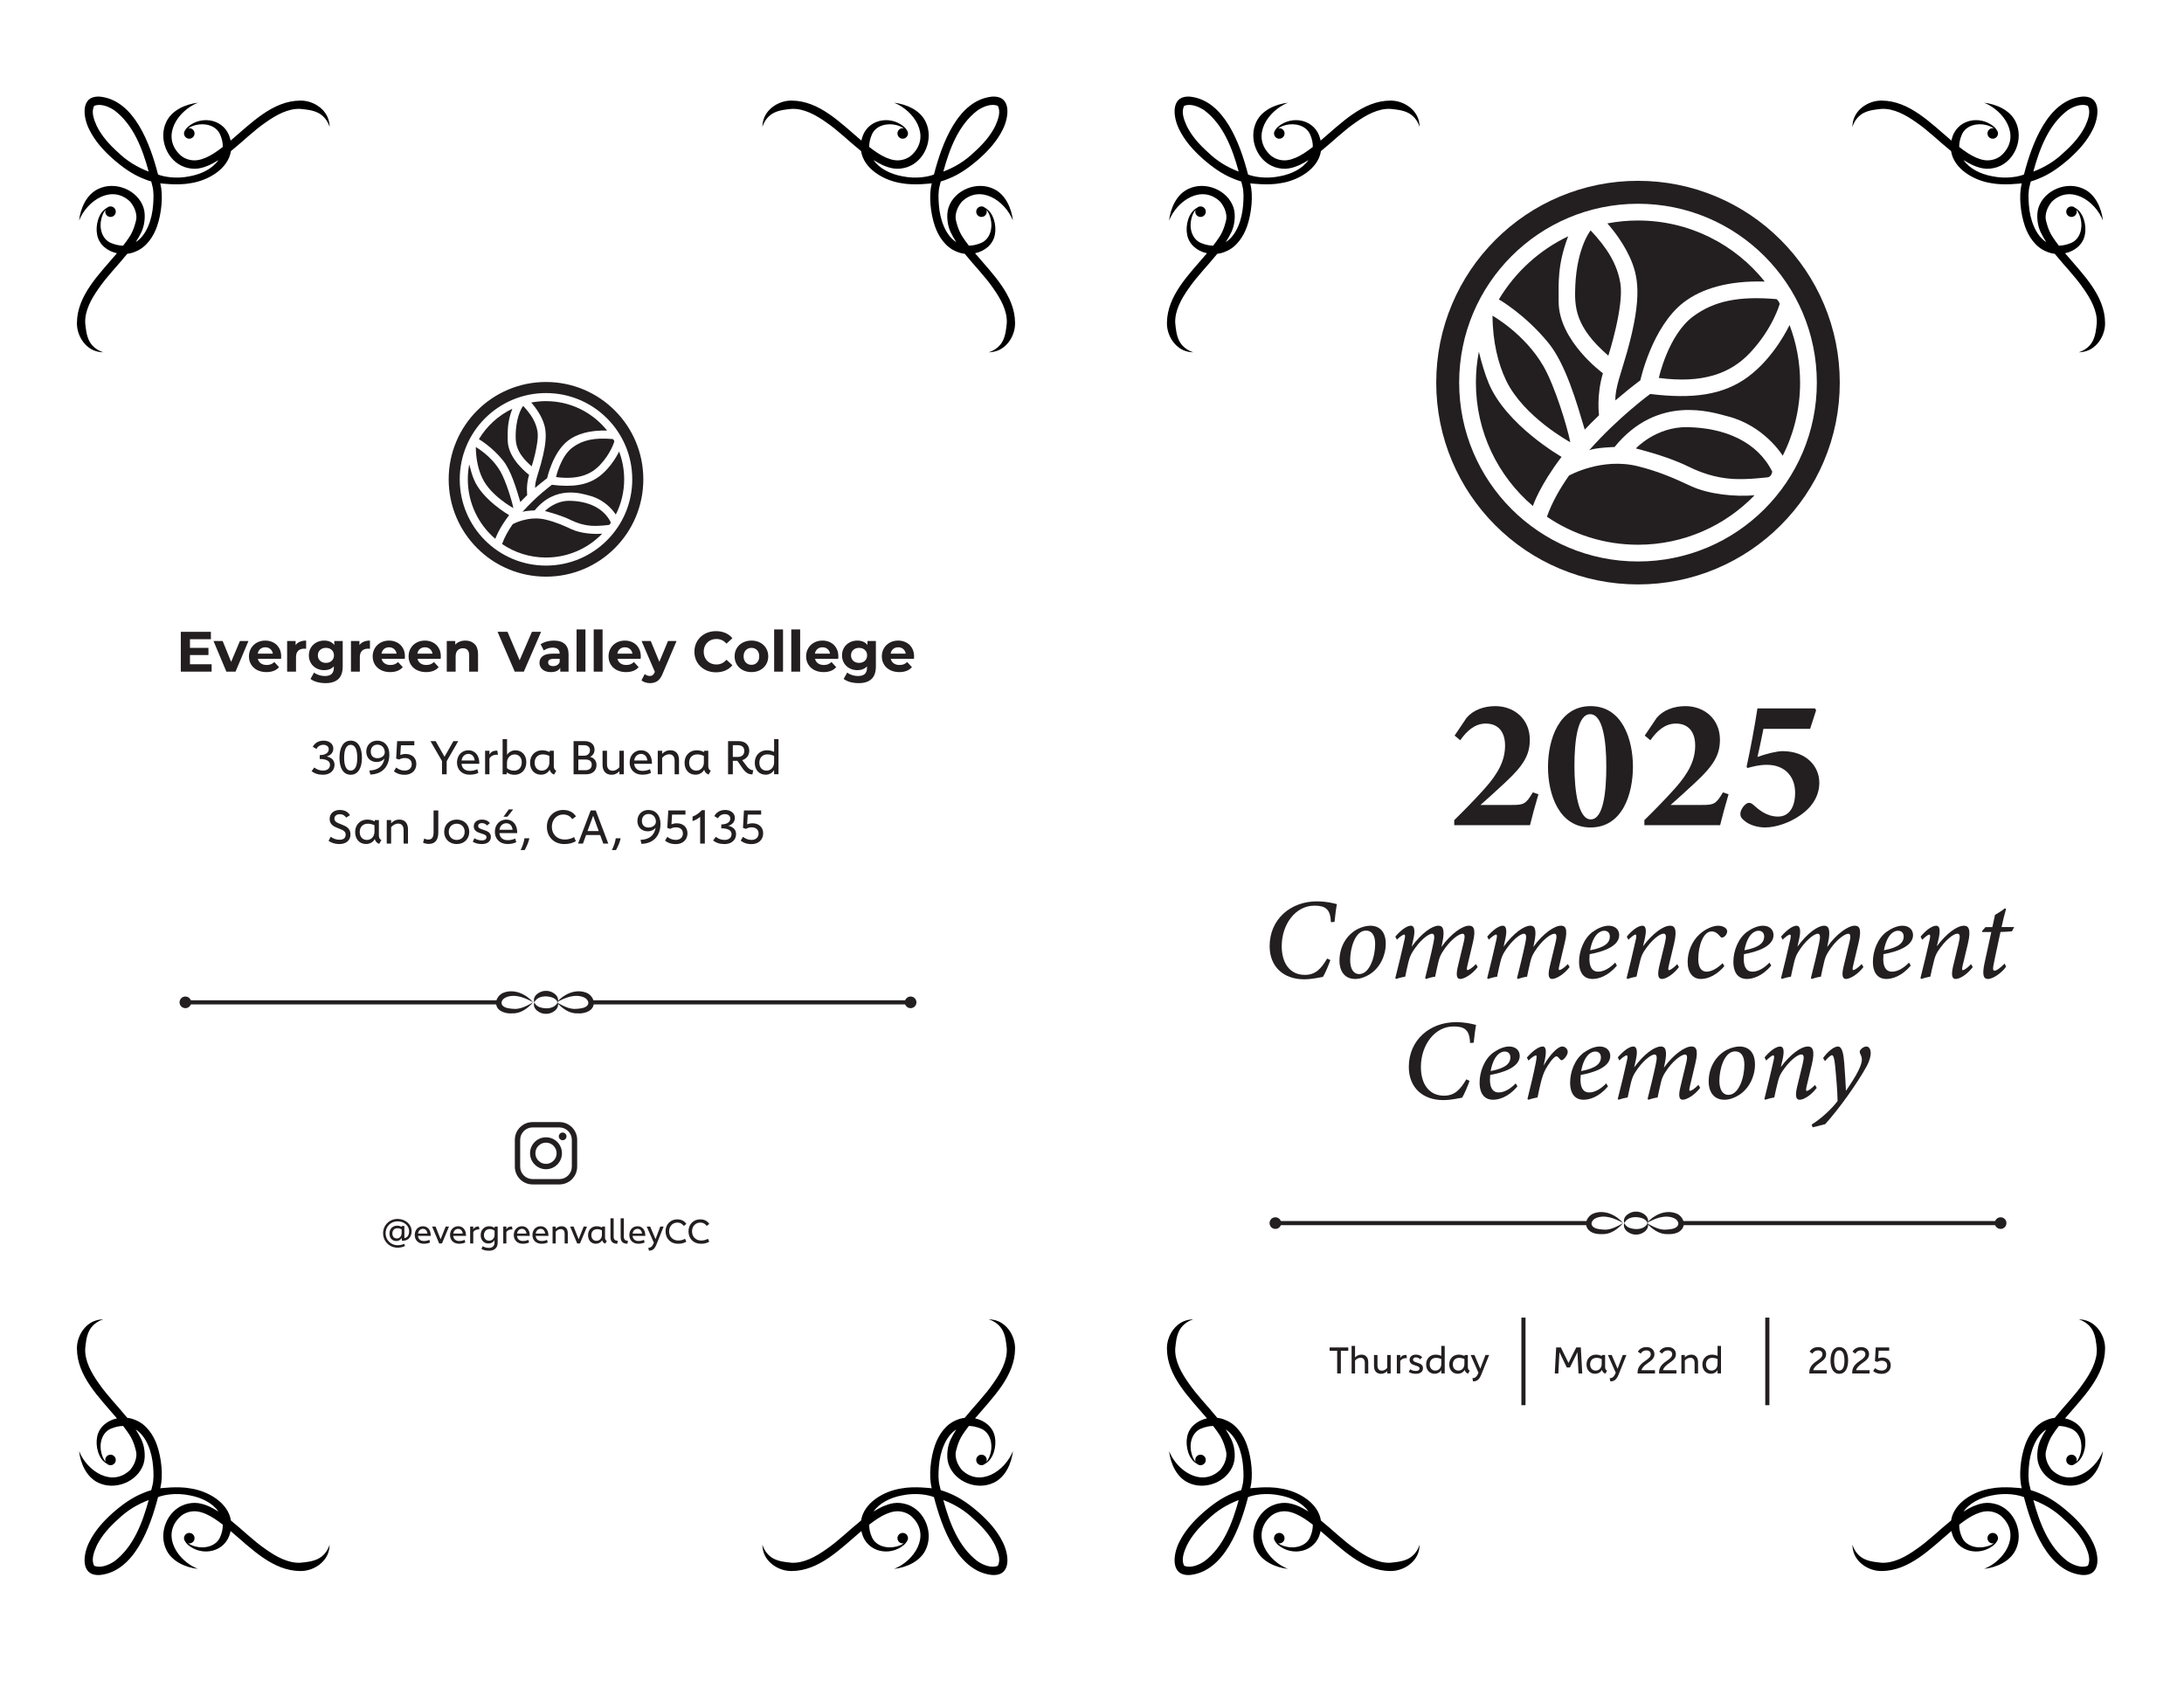 <?xml version="1.0" encoding="UTF-8"?>
<svg xmlns="http://www.w3.org/2000/svg" version="1.1" viewBox="0 0 792 612">
  <defs>
    <style>
      .cls-1 {
        fill: none;
        stroke: #231f20;
        stroke-miterlimit: 10;
        stroke-width: 1.5px;
      }

      .cls-2 {
        fill: #fff;
      }

      .cls-3 {
        fill: #231f20;
      }
    </style>
  </defs>
  <!-- Generator: Adobe Illustrator 28.7.2, SVG Export Plug-In . SVG Version: 1.2.0 Build 154)  -->
  <g>
    <g id="Layer_2">
      <rect class="cls-2" width="792" height="612"/>
    </g>
    <g id="Layer_1">
      <g>
        <g id="your_artwork__x28_back_x29_">
          <g>
            <path class="cls-3" d="M112.98,279.63l1-1.338c.796.627,1.795,1.118,3.167,1.118,1.575,0,2.524-.83,2.524-2.101,0-1.406-1.372-2.1-3.726-2.1v-1.406c2.456-.051,3.269-1.084,3.269-2.168,0-.932-.779-1.575-1.965-1.575-1.338,0-2.151.813-2.506,1.507l-1.321-.779c.661-1.287,1.982-2.236,3.963-2.236s3.489,1.186,3.489,2.845c0,1.423-.881,2.439-2.372,2.896,1.694.39,2.812,1.355,2.812,3.032,0,2.066-1.626,3.591-4.149,3.591-1.88,0-3.065-.458-4.184-1.287h0Z"/>
            <path class="cls-3" d="M123.105,274.769c0-3.574,1.304-6.216,4.065-6.216,2.795,0,4.082,2.659,4.082,6.216s-1.321,6.148-4.082,6.148c-2.794,0-4.065-2.591-4.065-6.148ZM129.558,274.752c0-2.575-.609-4.675-2.388-4.675s-2.371,2.1-2.371,4.675.593,4.641,2.371,4.641c1.812,0,2.388-2.1,2.388-4.641Z"/>
            <path class="cls-3" d="M132.823,272.533c0-2.405,1.728-3.98,3.98-3.98,2.574,0,4.387,1.846,4.387,5.047,0,3.692-1.965,7.08-6.894,7.249l-.355-1.457c3.099-.152,4.878-1.406,5.504-4.37-.458.593-1.507,1.27-2.862,1.27-2.117,0-3.76-1.389-3.76-3.76h0ZM134.449,272.516c0,1.575,1,2.405,2.405,2.405,1.372,0,2.676-.83,2.676-2.117,0-1.491-.948-2.795-2.676-2.795-1.338,0-2.405.915-2.405,2.507h0Z"/>
            <path class="cls-3" d="M142.83,279.646l.864-1.355c.745.627,1.761,1.118,3.065,1.118,1.558,0,2.558-.932,2.558-2.32s-.949-2.236-2.507-2.236c-.847,0-1.524.22-2.083.559l-1.067-.355.356-6.334h6.233v1.507h-4.861l-.22,3.523c.491-.203,1.22-.373,1.931-.373,2.388,0,3.878,1.474,3.878,3.658,0,2.287-1.693,3.896-4.2,3.896-1.829,0-3.117-.559-3.946-1.288h-.001Z"/>
            <path class="cls-3" d="M161.981,276.022v4.726h-1.694v-4.776l-4.184-7.249h1.88l3.218,5.674,3.218-5.674h1.761l-4.2,7.3h0Z"/>
            <path class="cls-3" d="M173.817,276.937h-6.453c.152,1.609,1.22,2.575,2.998,2.575,1.067,0,2.016-.237,2.727-.61l.389,1.338c-.83.39-1.744.661-3.201.661-2.828,0-4.556-1.914-4.556-4.404,0-2.659,1.779-4.454,4.15-4.454,2.27,0,3.946,1.728,3.946,4.674v.22h0ZM172.14,275.734c-.152-1.507-1.067-2.371-2.27-2.371-1.253,0-2.287.881-2.49,2.371h4.76Z"/>
            <path class="cls-3" d="M180.589,273.651h-.305c-1.524,0-2.287.593-2.794,1.304v5.792h-1.575v-8.536h1.575v1.389c.525-1,1.439-1.423,2.541-1.423h.305l.254,1.474h0Z"/>
            <path class="cls-3" d="M190.867,276.395c0,2.71-1.829,4.54-4.268,4.54-1.152,0-2.016-.288-2.812-.881l-.051.694h-1.474v-12.737h1.609v5.708c.678-1.135,1.897-1.66,3.032-1.66,2.32,0,3.963,1.711,3.963,4.336h.001ZM189.208,276.378c0-1.66-1-2.829-2.592-2.829-1.66,0-2.761,1.406-2.761,2.947v2.033c.593.525,1.423.915,2.558.915,1.694,0,2.795-1.168,2.795-3.065h0Z"/>
            <path class="cls-3" d="M201.72,279.46l-.779,1.389c-.864-.288-1.389-.948-1.609-1.745-.661,1.237-1.931,1.795-3.15,1.795-2.337,0-3.963-1.694-3.963-4.336,0-2.659,1.846-4.522,4.387-4.522.999,0,1.88.254,2.71.66l.034-.491h1.474v5.521c0,.779.186,1.389.897,1.728h-.001ZM199.23,276.327v-2.236c-.677-.322-1.474-.559-2.405-.559-1.846,0-2.947,1.253-2.947,3.032,0,1.728,1.05,2.862,2.608,2.862,1.677,0,2.794-1.406,2.744-3.099h0Z"/>
            <path class="cls-3" d="M216.314,277.394c0,1.981-1.389,3.354-3.709,3.354h-4.607v-12.025h3.963c2.27,0,3.642,1.219,3.642,3.065,0,1.067-.458,2.05-1.643,2.659,1.423.305,2.354,1.406,2.354,2.947ZM209.726,274.006h2.185c1.271,0,2.033-.897,2.033-1.981,0-1.118-.779-1.829-2.168-1.829h-2.05v3.811h0ZM214.587,277.258c0-1.186-.813-1.846-2.066-1.846h-2.795v3.862h2.625c1.406,0,2.236-.779,2.236-2.016Z"/>
            <path class="cls-3" d="M226.235,272.211v8.536h-1.609v-1.118c-.694.745-1.592,1.287-2.862,1.287-2.05,0-3.252-1.321-3.252-3.591v-5.115h1.609v4.895c0,1.524.745,2.354,2.066,2.354.965,0,1.846-.559,2.439-1.287v-5.962h1.609Z"/>
            <path class="cls-3" d="M236.428,276.937h-6.453c.152,1.609,1.22,2.575,2.998,2.575,1.067,0,2.016-.237,2.727-.61l.389,1.338c-.83.39-1.744.661-3.201.661-2.828,0-4.556-1.914-4.556-4.404,0-2.659,1.779-4.454,4.15-4.454,2.27,0,3.946,1.728,3.946,4.674v.22h0ZM234.751,275.734c-.152-1.507-1.067-2.371-2.27-2.371-1.253,0-2.287.881-2.49,2.371h4.76Z"/>
            <path class="cls-3" d="M246.232,275.632v5.115h-1.592v-4.895c0-1.524-.711-2.354-1.965-2.354-.999,0-1.931.559-2.558,1.287v5.962h-1.592v-8.536h1.592v1.135c.729-.762,1.66-1.304,2.981-1.304,1.999,0,3.134,1.321,3.134,3.59h0Z"/>
            <path class="cls-3" d="M257.745,279.46l-.779,1.389c-.864-.288-1.389-.948-1.609-1.745-.661,1.237-1.931,1.795-3.15,1.795-2.337,0-3.963-1.694-3.963-4.336,0-2.659,1.846-4.522,4.387-4.522.999,0,1.88.254,2.71.66l.034-.491h1.474v5.521c0,.779.186,1.389.897,1.728h-.001ZM255.255,276.327v-2.236c-.677-.322-1.474-.559-2.405-.559-1.846,0-2.947,1.253-2.947,3.032,0,1.728,1.05,2.862,2.608,2.862,1.677,0,2.794-1.406,2.744-3.099h0Z"/>
            <path class="cls-3" d="M273.152,279.257l-.288,1.524h-.119c-1.439,0-2.439-.694-3.557-2.32l-1.778-2.591h-1.66v4.878h-1.728v-12.025h3.794c2.439,0,3.896,1.423,3.896,3.472,0,1.592-.915,2.913-2.557,3.438l1.592,2.134c.644.881,1.491,1.491,2.304,1.491h.102,0ZM265.75,274.464h1.812c1.236,0,2.354-.644,2.354-2.168s-1.084-2.1-2.321-2.1h-1.846v4.268h.001Z"/>
            <path class="cls-3" d="M282.312,268.011v12.72h-1.592l-.017-1.541c-.677,1.186-1.88,1.71-3.032,1.71-2.337,0-3.963-1.694-3.963-4.336,0-2.659,1.829-4.522,4.37-4.522.965,0,1.778.203,2.642.593v-4.624h1.592ZM280.72,276.327v-2.236c-.694-.322-1.49-.559-2.473-.559-1.778,0-2.879,1.253-2.879,3.032,0,1.728,1.05,2.862,2.608,2.862,1.677,0,2.794-1.406,2.744-3.099h0Z"/>
            <path class="cls-3" d="M126.893,295.618l-1.372.847c-.407-.661-1.084-1.236-2.32-1.236-1.118,0-1.931.626-1.931,1.592,0,1.101.966,1.524,2.439,2.066,1.88.711,3.388,1.507,3.388,3.642,0,2.252-1.643,3.523-4.082,3.523-1.474,0-2.862-.44-3.878-1.186l.83-1.457c.83.677,1.982,1.084,3.167,1.084,1.389,0,2.219-.61,2.219-1.846s-.948-1.66-2.558-2.27c-1.795-.661-3.252-1.44-3.252-3.438s1.542-3.252,3.659-3.252c1.931,0,3.167.847,3.692,1.931h-.001Z"/>
            <path class="cls-3" d="M138.288,304.595l-.779,1.389c-.864-.288-1.389-.948-1.609-1.745-.661,1.237-1.931,1.795-3.15,1.795-2.337,0-3.963-1.694-3.963-4.336,0-2.659,1.846-4.522,4.387-4.522.999,0,1.88.254,2.71.66l.034-.491h1.474v5.521c0,.779.186,1.389.897,1.728h-.001ZM135.798,301.462v-2.236c-.677-.322-1.474-.559-2.405-.559-1.846,0-2.947,1.253-2.947,3.032,0,1.728,1.05,2.862,2.608,2.862,1.677,0,2.794-1.406,2.744-3.099h0Z"/>
            <path class="cls-3" d="M147.955,300.767v5.115h-1.592v-4.895c0-1.524-.711-2.354-1.965-2.354-.999,0-1.931.559-2.558,1.287v5.962h-1.592v-8.536h1.592v1.135c.729-.762,1.66-1.304,2.981-1.304,1.999,0,3.134,1.321,3.134,3.59h0Z"/>
            <path class="cls-3" d="M153.42,305.543l.407-1.49c.44.203.931.373,1.49.373,1.321,0,1.914-.796,1.914-2.744v-7.825h1.71v8.028c0,2.642-1.152,4.116-3.404,4.116-.729,0-1.507-.152-2.117-.458Z"/>
            <path class="cls-3" d="M161.073,301.614c0-2.575,1.896-4.438,4.556-4.438,2.676,0,4.54,1.863,4.54,4.438,0,2.591-1.863,4.438-4.54,4.438-2.659,0-4.556-1.846-4.556-4.438ZM168.508,301.614c0-1.745-1.186-2.947-2.879-2.947s-2.896,1.203-2.896,2.947c0,1.761,1.219,2.947,2.896,2.947,1.711,0,2.879-1.219,2.879-2.947Z"/>
            <path class="cls-3" d="M171.435,305.205l.61-1.253c.728.474,1.694.779,2.693.779,1.016,0,1.677-.423,1.677-1.168,0-.729-.677-.982-2.016-1.389-1.372-.406-2.591-.999-2.591-2.541,0-1.524,1.253-2.456,2.913-2.456,1.423,0,2.405.542,2.93,1.287l-1.05.864c-.39-.525-1.067-.881-1.88-.881-.728,0-1.321.373-1.321,1.05,0,.762.728,1.016,1.981,1.423,1.507.491,2.625.999,2.625,2.541,0,1.575-1.236,2.591-3.252,2.591-1.423,0-2.439-.322-3.32-.847h.001Z"/>
            <path class="cls-3" d="M187.556,302.071h-6.453c.152,1.609,1.22,2.575,2.998,2.575,1.067,0,2.016-.237,2.727-.61l.389,1.338c-.83.39-1.744.661-3.201.661-2.828,0-4.556-1.914-4.556-4.404,0-2.659,1.779-4.454,4.15-4.454,2.27,0,3.946,1.728,3.946,4.674v.22h0ZM185.879,300.869c-.152-1.507-1.067-2.371-2.27-2.371-1.253,0-2.287.881-2.49,2.371h4.76ZM184,296.144h-1.423l1.931-2.659h1.592l-2.1,2.659h0Z"/>
            <path class="cls-3" d="M190.195,303.968h1.778c-.288,1.304-.847,2.727-1.694,4.251h-1.49c.762-1.524,1.219-2.947,1.406-4.251Z"/>
            <path class="cls-3" d="M198.322,299.768c0-3.675,2.642-6.081,5.911-6.081,2.422,0,3.794,1.084,4.641,2.32l-1.338,1c-.677-.915-1.575-1.677-3.303-1.677-2.371,0-4.116,1.897-4.116,4.454,0,2.676,1.88,4.624,4.641,4.624,1.575,0,2.541-.423,3.421-.881l.661,1.474c-1.135.644-2.405,1.05-4.184,1.05-3.692,0-6.334-2.507-6.334-6.284h0Z"/>
            <path class="cls-3" d="M217.643,302.783h-5.115l-1.135,3.1h-1.762l4.573-12.025h1.829l4.556,12.025h-1.812l-1.135-3.1h0ZM217.118,301.343l-2.016-5.556-2.049,5.556h4.065Z"/>
            <path class="cls-3" d="M223.295,303.968h1.778c-.288,1.304-.847,2.727-1.694,4.251h-1.49c.762-1.524,1.219-2.947,1.406-4.251Z"/>
            <path class="cls-3" d="M231.15,297.668c0-2.405,1.728-3.98,3.98-3.98,2.574,0,4.387,1.846,4.387,5.047,0,3.692-1.965,7.08-6.894,7.249l-.355-1.457c3.099-.152,4.878-1.406,5.504-4.37-.458.593-1.507,1.27-2.862,1.27-2.117,0-3.76-1.389-3.76-3.76h0ZM232.776,297.651c0,1.575,1,2.405,2.405,2.405,1.372,0,2.676-.83,2.676-2.117,0-1.491-.948-2.795-2.676-2.795-1.338,0-2.405.915-2.405,2.507h0Z"/>
            <path class="cls-3" d="M241.157,304.781l.864-1.355c.745.627,1.761,1.118,3.065,1.118,1.558,0,2.558-.932,2.558-2.32s-.949-2.236-2.507-2.236c-.847,0-1.524.22-2.083.559l-1.067-.355.356-6.334h6.233v1.507h-4.861l-.22,3.523c.491-.203,1.22-.373,1.931-.373,2.388,0,3.878,1.474,3.878,3.658,0,2.287-1.693,3.896-4.2,3.896-1.829,0-3.117-.559-3.946-1.288h-.001Z"/>
            <path class="cls-3" d="M255.601,293.755v12.127h-1.694v-9.705c-.915.779-1.846,1.271-2.761,1.524v-1.626c1.135-.373,2.253-1.152,3.388-2.32h1.067Z"/>
            <path class="cls-3" d="M258.596,304.765l1-1.338c.796.627,1.795,1.118,3.167,1.118,1.575,0,2.524-.83,2.524-2.101,0-1.406-1.372-2.1-3.726-2.1v-1.406c2.456-.051,3.269-1.084,3.269-2.168,0-.932-.779-1.575-1.965-1.575-1.338,0-2.151.813-2.506,1.507l-1.321-.779c.661-1.287,1.982-2.236,3.963-2.236s3.489,1.186,3.489,2.845c0,1.423-.881,2.439-2.372,2.896,1.694.39,2.812,1.355,2.812,3.032,0,2.066-1.626,3.591-4.149,3.591-1.88,0-3.065-.458-4.184-1.287h-.001Z"/>
            <path class="cls-3" d="M268.603,304.781l.864-1.355c.745.627,1.761,1.118,3.065,1.118,1.558,0,2.558-.932,2.558-2.32s-.949-2.236-2.507-2.236c-.847,0-1.524.22-2.083.559l-1.067-.355.356-6.334h6.233v1.507h-4.861l-.22,3.523c.491-.203,1.22-.373,1.931-.373,2.388,0,3.878,1.474,3.878,3.658,0,2.287-1.693,3.896-4.2,3.896-1.829,0-3.117-.559-3.946-1.288h-.001Z"/>
          </g>
          <g>
            <path class="cls-3" d="M148.359,446.423c0-1.953-1.783-3.579-4.161-3.579-2.499,0-4.367,1.893-4.367,4.331,0,2.414,1.892,4.343,4.367,4.343.958,0,1.819-.23,2.365-.534l.303.789c-.546.339-1.589.631-2.668.631-2.972,0-5.277-2.317-5.277-5.229s2.305-5.204,5.277-5.204c2.838,0,5.07,2.025,5.07,4.452,0,1.783-.995,3.457-3.166,3.457h-.364l-.073-1.02c-.425.776-1.201,1.129-1.929,1.129-1.48,0-2.499-1.056-2.499-2.718,0-1.687,1.14-2.851,2.753-2.851.619,0,1.128.134,1.698.376l.012-.267h.934l.012,4.403c1.14-.17,1.71-1.165,1.71-2.511l.003.002ZM145.642,447.114v-1.371c-.437-.23-.946-.389-1.553-.389-1.104,0-1.808.801-1.808,1.917,0,1.067.655,1.783,1.638,1.783,1.056,0,1.723-.886,1.723-1.94h0Z"/>
            <path class="cls-3" d="M156.202,448.133h-4.622c.109,1.152.874,1.844,2.147,1.844.765,0,1.443-.17,1.953-.437l.279.958c-.595.279-1.25.474-2.293.474-2.026,0-3.263-1.371-3.263-3.154,0-1.904,1.273-3.19,2.972-3.19,1.625,0,2.826,1.237,2.826,3.349v.157h0ZM155.001,447.271c-.109-1.079-.764-1.698-1.625-1.698-.897,0-1.638.631-1.784,1.698h3.409Z"/>
            <path class="cls-3" d="M162.822,444.748l-2.547,6.114h-1.02l-2.56-6.114h1.262l1.82,4.598,1.844-4.598h1.201Z"/>
            <path class="cls-3" d="M168.994,448.133h-4.622c.109,1.152.873,1.844,2.146,1.844.765,0,1.444-.17,1.953-.437l.279.958c-.595.279-1.249.474-2.293.474-2.025,0-3.263-1.371-3.263-3.154,0-1.904,1.273-3.19,2.972-3.19,1.626,0,2.827,1.237,2.827,3.349v.157h0ZM167.793,447.271c-.109-1.079-.765-1.698-1.626-1.698-.897,0-1.638.631-1.783,1.698h3.409Z"/>
            <path class="cls-3" d="M173.843,445.779h-.219c-1.092,0-1.638.425-2.001.935v4.148h-1.129v-6.114h1.129v.995c.376-.716,1.031-1.019,1.819-1.019h.219l.182,1.055h0Z"/>
            <path class="cls-3" d="M180.477,444.748v5.811c0,1.99-1.286,2.948-3.117,2.948-1.25,0-2.074-.255-2.766-.655l.437-.971c.594.34,1.322.595,2.329.595,1.116,0,1.965-.631,1.965-1.904v-.886c-.425.74-1.237,1.201-2.208,1.201-1.686,0-2.802-1.237-2.802-3.057,0-1.868,1.262-3.203,3.069-3.203.824,0,1.528.291,1.989.644l.048-.522h1.056ZM179.349,447.854v-1.589c-.389-.315-.946-.618-1.783-.618-1.226,0-2.074.946-2.074,2.195,0,1.188.716,2.025,1.88,2.025,1.177,0,1.978-.958,1.978-2.014h0Z"/>
            <path class="cls-3" d="M185.847,445.779h-.219c-1.092,0-1.638.425-2.001.935v4.148h-1.129v-6.114h1.129v.995c.376-.716,1.031-1.019,1.819-1.019h.219l.182,1.055h0Z"/>
            <path class="cls-3" d="M192.117,448.133h-4.622c.109,1.152.873,1.844,2.146,1.844.765,0,1.444-.17,1.953-.437l.279.958c-.595.279-1.249.474-2.293.474-2.025,0-3.263-1.371-3.263-3.154,0-1.904,1.273-3.19,2.972-3.19,1.626,0,2.827,1.237,2.827,3.349v.157h0ZM190.916,447.271c-.109-1.079-.765-1.698-1.626-1.698-.897,0-1.638.631-1.783,1.698h3.409Z"/>
            <path class="cls-3" d="M198.883,448.133h-4.622c.109,1.152.873,1.844,2.146,1.844.765,0,1.444-.17,1.953-.437l.279.958c-.595.279-1.249.474-2.293.474-2.025,0-3.263-1.371-3.263-3.154,0-1.904,1.273-3.19,2.972-3.19,1.626,0,2.827,1.237,2.827,3.349v.157h0ZM197.682,447.271c-.109-1.079-.765-1.698-1.626-1.698-.897,0-1.638.631-1.783,1.698h3.409Z"/>
            <path class="cls-3" d="M205.902,447.199v3.663h-1.14v-3.506c0-1.092-.51-1.687-1.407-1.687-.716,0-1.383.4-1.832.923v4.27h-1.141v-6.114h1.141v.813c.521-.546,1.188-.935,2.135-.935,1.432,0,2.244.946,2.244,2.572h0Z"/>
            <path class="cls-3" d="M212.874,444.748l-2.547,6.114h-1.02l-2.56-6.114h1.262l1.82,4.598,1.844-4.598h1.201Z"/>
            <path class="cls-3" d="M220.054,449.94l-.559.995c-.618-.207-.994-.68-1.152-1.25-.473.886-1.383,1.286-2.256,1.286-1.675,0-2.839-1.213-2.839-3.105,0-1.904,1.322-3.239,3.142-3.239.716,0,1.347.182,1.941.474l.023-.353h1.056v3.955c0,.558.134.995.644,1.237h0ZM218.271,447.696v-1.602c-.485-.23-1.056-.4-1.723-.4-1.322,0-2.111.898-2.111,2.172,0,1.237.752,2.05,1.868,2.05,1.201,0,2.002-1.007,1.966-2.22h0Z"/>
            <path class="cls-3" d="M221.384,448.533v-6.793h1.152v6.647c0,1.031.485,1.492,1.468,1.492l-.134,1.079h-.036c-1.649,0-2.45-.752-2.45-2.426h0Z"/>
            <path class="cls-3" d="M225.07,448.533v-6.793h1.152v6.647c0,1.031.485,1.492,1.468,1.492l-.134,1.079h-.036c-1.649,0-2.45-.752-2.45-2.426h0Z"/>
            <path class="cls-3" d="M234.021,448.133h-4.622c.109,1.152.873,1.844,2.146,1.844.765,0,1.444-.17,1.953-.437l.279.958c-.595.279-1.249.474-2.293.474-2.025,0-3.263-1.371-3.263-3.154,0-1.904,1.273-3.19,2.972-3.19,1.626,0,2.827,1.237,2.827,3.349v.157h0ZM232.819,447.271c-.109-1.079-.765-1.698-1.626-1.698-.897,0-1.638.631-1.783,1.698h3.409Z"/>
            <path class="cls-3" d="M240.653,444.748l-2.499,6.248c-.667,1.759-1.456,2.486-2.718,2.486h-.108l-.23-1.056h.061c.788,0,1.395-.412,1.904-1.686l.049-.134-2.597-5.859h1.262l1.941,4.55,1.723-4.55h1.213-.001Z"/>
            <path class="cls-3" d="M241.354,446.483c0-2.633,1.893-4.355,4.233-4.355,1.735,0,2.718.776,3.324,1.662l-.958.716c-.485-.655-1.129-1.201-2.366-1.201-1.698,0-2.947,1.358-2.947,3.19,0,1.917,1.347,3.312,3.323,3.312,1.129,0,1.82-.303,2.451-.631l.473,1.056c-.812.461-1.723.752-2.996.752-2.645,0-4.537-1.795-4.537-4.5h0Z"/>
            <path class="cls-3" d="M249.671,446.483c0-2.633,1.893-4.355,4.233-4.355,1.735,0,2.718.776,3.324,1.662l-.958.716c-.485-.655-1.129-1.201-2.366-1.201-1.698,0-2.947,1.358-2.947,3.19,0,1.917,1.347,3.312,3.323,3.312,1.129,0,1.82-.303,2.451-.631l.473,1.056c-.812.461-1.723.752-2.996.752-2.645,0-4.537-1.795-4.537-4.5h0Z"/>
          </g>
          <g>
            <path class="cls-3" d="M202.869,429.467h-9.737c-3.548,0-6.434-2.886-6.434-6.434v-9.737c0-3.547,2.886-6.434,6.434-6.434h9.737c3.548,0,6.434,2.886,6.434,6.434v9.737c0,3.548-2.886,6.434-6.434,6.434ZM193.131,408.8c-2.479,0-4.496,2.017-4.496,4.496v9.737c0,2.479,2.017,4.496,4.496,4.496h9.737c2.479,0,4.496-2.017,4.496-4.496v-9.737c0-2.479-2.017-4.496-4.496-4.496h-9.737Z"/>
            <path class="cls-3" d="M198,423.952c-3.191,0-5.788-2.596-5.788-5.788s2.596-5.788,5.788-5.788,5.788,2.596,5.788,5.788-2.596,5.788-5.788,5.788ZM198,414.314c-2.123,0-3.85,1.727-3.85,3.85s1.727,3.85,3.85,3.85,3.85-1.727,3.85-3.85-1.727-3.85-3.85-3.85Z"/>
            <path class="cls-3" d="M205.427,412.046c0,.768-.623,1.391-1.391,1.391s-1.391-.623-1.391-1.391.623-1.391,1.391-1.391,1.391.623,1.391,1.391Z"/>
          </g>
          <g>
            <path class="cls-3" d="M76.748,240.852v2.682h-11.182v-14.441h10.913v2.682h-7.592v3.136h6.705v2.6h-6.705v3.342h7.861Z"/>
            <path class="cls-3" d="M90.095,232.435l-4.683,11.099h-3.321l-4.663-11.099h3.321l3.074,7.551,3.177-7.551h3.095Z"/>
            <path class="cls-3" d="M101.916,238.893h-8.396c.151.688.509,1.231,1.073,1.629.564.399,1.266.599,2.104.599.578,0,1.09-.086,1.537-.258.447-.172.863-.444,1.248-.815l1.712,1.856c-1.045,1.197-2.572,1.795-4.58,1.795-1.251,0-2.359-.244-3.321-.732-.963-.488-1.706-1.166-2.228-2.032-.523-.866-.784-1.85-.784-2.95,0-1.086.258-2.066.773-2.94.516-.873,1.224-1.554,2.125-2.042s1.908-.732,3.022-.732c1.086,0,2.07.234,2.95.702s1.571,1.138,2.073,2.011c.502.874.753,1.888.753,3.043,0,.042-.021.33-.062.867h0ZM94.386,235.323c-.495.413-.798.977-.908,1.692h5.467c-.11-.702-.413-1.262-.908-1.682-.495-.419-1.101-.629-1.815-.629-.729,0-1.341.206-1.836.619Z"/>
            <path class="cls-3" d="M108.755,232.683c.653-.275,1.406-.413,2.259-.413v2.971c-.358-.027-.599-.041-.722-.041-.921,0-1.644.258-2.166.773-.523.516-.784,1.29-.784,2.321v5.24h-3.218v-11.099h3.074v1.465c.385-.537.904-.942,1.558-1.217h0Z"/>
            <path class="cls-3" d="M124.279,232.435v9.242c0,2.036-.53,3.549-1.588,4.539-1.059.99-2.606,1.485-4.642,1.485-1.073,0-2.09-.131-3.053-.392-.963-.262-1.76-.64-2.393-1.135l1.279-2.311c.467.385,1.059.691,1.774.918s1.431.34,2.146.34c1.114,0,1.936-.251,2.465-.753s.794-1.262.794-2.28v-.474c-.839.921-2.008,1.382-3.507,1.382-1.018,0-1.949-.223-2.795-.67-.846-.447-1.516-1.076-2.011-1.888-.495-.811-.743-1.746-.743-2.806s.248-1.994.743-2.806c.495-.811,1.166-1.44,2.011-1.888.846-.447,1.778-.67,2.795-.67,1.609,0,2.833.53,3.672,1.588v-1.423h3.053v.002ZM120.288,239.604c.543-.502.815-1.158.815-1.97s-.272-1.468-.815-1.97c-.543-.501-1.242-.753-2.094-.753s-1.554.251-2.104.753-.825,1.159-.825,1.97.275,1.468.825,1.97c.55.502,1.251.753,2.104.753s1.551-.25,2.094-.753Z"/>
            <path class="cls-3" d="M131.902,232.683c.653-.275,1.406-.413,2.259-.413v2.971c-.358-.027-.599-.041-.722-.041-.921,0-1.644.258-2.166.773-.523.516-.784,1.29-.784,2.321v5.24h-3.218v-11.099h3.074v1.465c.385-.537.904-.942,1.558-1.217h-.001Z"/>
            <path class="cls-3" d="M146.787,238.893h-8.396c.151.688.509,1.231,1.073,1.629.564.399,1.266.599,2.104.599.578,0,1.09-.086,1.537-.258s.863-.444,1.248-.815l1.712,1.856c-1.045,1.197-2.572,1.795-4.58,1.795-1.251,0-2.359-.244-3.321-.732-.963-.488-1.706-1.166-2.228-2.032-.523-.866-.784-1.85-.784-2.95,0-1.086.258-2.066.773-2.94.516-.873,1.224-1.554,2.125-2.042s1.908-.732,3.022-.732c1.086,0,2.07.234,2.95.702.88.468,1.571,1.138,2.073,2.011.502.874.753,1.888.753,3.043,0,.042-.021.33-.062.867h0ZM139.257,235.323c-.495.413-.798.977-.908,1.692h5.467c-.11-.702-.413-1.262-.908-1.682-.495-.419-1.101-.629-1.815-.629-.729,0-1.341.206-1.836.619h0Z"/>
            <path class="cls-3" d="M159.804,238.893h-8.396c.151.688.509,1.231,1.073,1.629.564.399,1.266.599,2.104.599.578,0,1.09-.086,1.537-.258s.863-.444,1.248-.815l1.712,1.856c-1.045,1.197-2.572,1.795-4.58,1.795-1.251,0-2.359-.244-3.321-.732-.963-.488-1.706-1.166-2.228-2.032-.523-.866-.784-1.85-.784-2.95,0-1.086.258-2.066.773-2.94.516-.873,1.224-1.554,2.125-2.042s1.908-.732,3.022-.732c1.086,0,2.07.234,2.95.702.88.468,1.571,1.138,2.073,2.011.502.874.753,1.888.753,3.043,0,.042-.021.33-.062.867h0ZM152.274,235.323c-.495.413-.798.977-.908,1.692h5.467c-.11-.702-.413-1.262-.908-1.682-.495-.419-1.101-.629-1.815-.629-.729,0-1.341.206-1.836.619h0Z"/>
            <path class="cls-3" d="M172.089,233.508c.846.825,1.269,2.05,1.269,3.672v6.354h-3.218v-5.859c0-.88-.193-1.537-.578-1.97-.385-.433-.942-.65-1.671-.65-.812,0-1.458.251-1.939.753s-.722,1.248-.722,2.238v5.488h-3.218v-11.099h3.074v1.3c.426-.467.956-.829,1.589-1.083.632-.254,1.327-.382,2.083-.382,1.375,0,2.486.413,3.332,1.238h0Z"/>
            <path class="cls-3" d="M196.216,229.093l-6.25,14.441h-3.301l-6.23-14.441h3.61l4.394,10.315,4.456-10.315h3.321Z"/>
            <path class="cls-3" d="M204.798,233.498c.921.818,1.382,2.053,1.382,3.703v6.333h-3.012v-1.382c-.605,1.032-1.733,1.547-3.383,1.547-.853,0-1.592-.145-2.218-.433-.626-.289-1.104-.688-1.434-1.197s-.495-1.086-.495-1.733c0-1.031.389-1.843,1.166-2.434s1.977-.887,3.6-.887h2.558c0-.702-.213-1.241-.64-1.62-.426-.378-1.066-.567-1.918-.567-.591,0-1.173.093-1.743.279-.571.186-1.056.437-1.455.753l-1.155-2.249c.605-.426,1.331-.756,2.177-.99.846-.233,1.715-.351,2.609-.351,1.719,0,3.04.41,3.961,1.228h0ZM202.054,241.151c.426-.254.729-.629.908-1.125v-1.134h-2.208c-1.32,0-1.98.433-1.98,1.299,0,.413.162.74.485.98.323.241.767.361,1.331.361.55,0,1.039-.127,1.465-.382h-.001Z"/>
            <path class="cls-3" d="M209.089,228.227h3.218v15.308h-3.218v-15.308Z"/>
            <path class="cls-3" d="M215.299,228.227h3.218v15.308h-3.218v-15.308Z"/>
            <path class="cls-3" d="M232.318,238.893h-8.396c.151.688.509,1.231,1.073,1.629.564.399,1.266.599,2.104.599.578,0,1.09-.086,1.537-.258s.863-.444,1.248-.815l1.712,1.856c-1.045,1.197-2.572,1.795-4.58,1.795-1.251,0-2.359-.244-3.321-.732-.963-.488-1.706-1.166-2.228-2.032-.523-.866-.784-1.85-.784-2.95,0-1.086.258-2.066.773-2.94.516-.873,1.224-1.554,2.125-2.042s1.908-.732,3.022-.732c1.086,0,2.07.234,2.95.702.88.468,1.571,1.138,2.073,2.011.502.874.753,1.888.753,3.043,0,.042-.021.33-.062.867h0ZM224.789,235.323c-.495.413-.798.977-.908,1.692h5.467c-.11-.702-.413-1.262-.908-1.682-.495-.419-1.101-.629-1.815-.629-.729,0-1.341.206-1.836.619h0Z"/>
            <path class="cls-3" d="M245.336,232.435l-5.013,11.78c-.509,1.279-1.138,2.18-1.888,2.703-.75.522-1.654.784-2.713.784-.578,0-1.148-.09-1.712-.269s-1.024-.426-1.382-.743l1.176-2.29c.248.22.533.392.856.516.323.124.643.186.959.186.44,0,.797-.106,1.073-.32.275-.213.522-.567.743-1.062l.041-.103-4.807-11.182h3.321l3.115,7.53,3.136-7.53h3.095Z"/>
            <path class="cls-3" d="M255.64,242.822c-1.189-.639-2.125-1.526-2.806-2.661s-1.021-2.417-1.021-3.848.34-2.713,1.021-3.847c.681-1.135,1.616-2.022,2.806-2.662,1.19-.64,2.527-.959,4.013-.959,1.251,0,2.383.22,3.394.66,1.011.44,1.86,1.073,2.548,1.898l-2.146,1.98c-.977-1.128-2.187-1.692-3.631-1.692-.894,0-1.692.196-2.393.588-.702.392-1.248.939-1.64,1.64-.392.702-.588,1.5-.588,2.393s.196,1.692.588,2.393c.392.702.938,1.249,1.64,1.64.701.392,1.499.588,2.393.588,1.444,0,2.654-.57,3.631-1.712l2.146,1.98c-.688.839-1.541,1.479-2.558,1.918-1.018.44-2.153.66-3.404.66-1.472,0-2.803-.32-3.992-.959v.002Z"/>
            <path class="cls-3" d="M269.359,242.967c-.928-.488-1.654-1.166-2.176-2.032-.523-.866-.784-1.85-.784-2.95s.261-2.084.784-2.95c.522-.867,1.248-1.544,2.176-2.032.928-.488,1.977-.732,3.146-.732s2.214.245,3.136.732c.921.488,1.644,1.166,2.167,2.032.522.866.784,1.85.784,2.95s-.261,2.083-.784,2.95-1.245,1.544-2.167,2.032c-.921.488-1.967.732-3.136.732s-2.218-.244-3.146-.732ZM274.538,240.223c.529-.557.794-1.303.794-2.238s-.265-1.682-.794-2.239c-.53-.557-1.207-.835-2.032-.835s-1.506.279-2.042.835c-.536.557-.804,1.303-.804,2.239s.268,1.681.804,2.238c.537.557,1.217.835,2.042.835s1.502-.278,2.032-.835Z"/>
            <path class="cls-3" d="M280.737,228.227h3.218v15.308h-3.218v-15.308Z"/>
            <path class="cls-3" d="M286.946,228.227h3.218v15.308h-3.218v-15.308Z"/>
            <path class="cls-3" d="M303.966,238.893h-8.396c.151.688.509,1.231,1.073,1.629.564.399,1.266.599,2.104.599.578,0,1.09-.086,1.537-.258s.863-.444,1.248-.815l1.712,1.856c-1.045,1.197-2.572,1.795-4.58,1.795-1.251,0-2.359-.244-3.321-.732-.963-.488-1.706-1.166-2.228-2.032-.523-.866-.784-1.85-.784-2.95,0-1.086.258-2.066.773-2.94.516-.873,1.224-1.554,2.125-2.042s1.908-.732,3.022-.732c1.086,0,2.07.234,2.95.702s1.571,1.138,2.073,2.011c.502.874.753,1.888.753,3.043,0,.042-.021.33-.062.867h.001ZM296.436,235.323c-.495.413-.798.977-.908,1.692h5.467c-.11-.702-.413-1.262-.908-1.682-.495-.419-1.101-.629-1.815-.629-.729,0-1.341.206-1.836.619h0Z"/>
            <path class="cls-3" d="M317.623,232.435v9.242c0,2.036-.53,3.549-1.588,4.539-1.059.99-2.606,1.485-4.642,1.485-1.073,0-2.09-.131-3.053-.392-.963-.262-1.76-.64-2.393-1.135l1.279-2.311c.467.385,1.059.691,1.774.918s1.431.34,2.146.34c1.114,0,1.936-.251,2.465-.753s.794-1.262.794-2.28v-.474c-.839.921-2.008,1.382-3.507,1.382-1.018,0-1.949-.223-2.795-.67-.846-.447-1.516-1.076-2.011-1.888-.495-.811-.743-1.746-.743-2.806s.248-1.994.743-2.806c.495-.811,1.166-1.44,2.011-1.888.846-.447,1.778-.67,2.795-.67,1.609,0,2.833.53,3.672,1.588v-1.423h3.053v.002ZM313.631,239.604c.543-.502.815-1.158.815-1.97s-.272-1.468-.815-1.97c-.543-.501-1.242-.753-2.094-.753s-1.554.251-2.104.753c-.55.502-.825,1.159-.825,1.97s.275,1.468.825,1.97c.55.502,1.251.753,2.104.753s1.551-.25,2.094-.753Z"/>
            <path class="cls-3" d="M331.425,238.893h-8.396c.151.688.509,1.231,1.073,1.629.564.399,1.266.599,2.104.599.578,0,1.09-.086,1.537-.258s.863-.444,1.248-.815l1.712,1.856c-1.045,1.197-2.572,1.795-4.58,1.795-1.251,0-2.359-.244-3.321-.732-.963-.488-1.706-1.166-2.228-2.032-.523-.866-.784-1.85-.784-2.95,0-1.086.258-2.066.773-2.94.516-.873,1.224-1.554,2.125-2.042s1.908-.732,3.022-.732c1.086,0,2.07.234,2.95.702s1.571,1.138,2.073,2.011c.502.874.753,1.888.753,3.043,0,.042-.021.33-.062.867h.001ZM323.895,235.323c-.495.413-.798.977-.908,1.692h5.467c-.11-.702-.413-1.262-.908-1.682-.495-.419-1.101-.629-1.815-.629-.729,0-1.341.206-1.836.619h0Z"/>
          </g>
          <g>
            <path class="cls-3" d="M192.812,169.087s2.778-8.635,2.099-12.681c-.552-3.296-2.248-6.106-5.198-9.229,0,0-2.358,2.896-2.675,9.567-.181,3.811-.066,7.302,5.774,12.343Z"/>
            <path class="cls-3" d="M198,145.446c-1.833,0-3.624.176-5.36.508.059.064,2.397,2.608,3.87,5.8,1.5,3.251,2.333,6.881-.437,16.739-.911,3.241-2.14,6.385-2.025,8.412h0c1.335-1.15,2.785-2.325,4.364-3.515h0s2.021-9.382,7.608-13.651c3.096-2.365,7.79-3.809,14.15-3.614-5.195-6.508-13.195-10.679-22.17-10.679Z"/>
            <path class="cls-3" d="M198,142.518c17.276,0,31.282,14.005,31.282,31.282s-14.005,31.282-31.282,31.282-31.282-14.005-31.282-31.282,14.005-31.282,31.282-31.282M198,138.507c-4.763,0-9.385.934-13.739,2.775-4.203,1.778-7.977,4.322-11.217,7.562s-5.784,7.014-7.562,11.217c-1.841,4.354-2.775,8.976-2.775,13.739s.934,9.385,2.775,13.739c1.778,4.203,4.322,7.977,7.562,11.217s7.014,5.784,11.217,7.562c4.354,1.841,8.976,2.775,13.739,2.775s9.385-.934,13.739-2.775c4.203-1.778,7.977-4.322,11.217-7.562s5.784-7.014,7.562-11.217c1.841-4.354,2.775-8.976,2.775-13.739s-.934-9.385-2.775-13.739c-1.778-4.203-4.322-7.977-7.562-11.217s-7.014-5.784-11.217-7.562c-4.354-1.841-8.976-2.775-13.739-2.775h0Z"/>
            <path class="cls-3" d="M184.627,186.783s-9.693-5.532-12.748-12.896c-.662-1.595-1.213-3.46-1.717-5.494-.338,1.75-.516,3.557-.516,5.406,0,8.642,3.867,16.379,9.964,21.579.062-.19,1.206-3.58,5.017-8.595h0Z"/>
            <path class="cls-3" d="M186.163,184.229c-.586-2.894-2.736-9.896-4.714-13.319-3.27-5.658-8.908-8.819-8.908-8.819.062,4.621.971,8.352,2.377,11.299,3.06,6.415,11.246,10.839,11.246,10.839h0Z"/>
            <path class="cls-3" d="M191.863,172.161s-7.758-5.656-7.744-12.549c.006-3.1-.257-6.323,1.664-11.401,0,0,0-.002.002-.005-5.045,2.412-9.264,6.272-12.122,11.041.018.01,4.572,2.6,8.657,7.598,3.05,3.73,4.972,10.505,6.364,15.172v.003c.771-.817,1.603-1.657,2.501-2.516,0-.003-.488-3.416.678-7.343Z"/>
            <path class="cls-3" d="M207.251,191.895c-2.884-1.337-5.488-2.52-9.251-3.464-6.315-1.584-11.99,1.584-12.067,1.627-1.611,2.289-2.988,4.722-3.865,7.198,4.541,3.09,10.025,4.897,15.932,4.897,8.004,0,15.231-3.317,20.387-8.651-3.347.294-7.985-.147-11.136-1.608h0Z"/>
            <path class="cls-3" d="M193.899,185.06c7.542-9.286,17.098-6.063,19.724-5.383,6.486,1.627,9.664,6.871,9.664,6.871.009.013.016.025.024.038,1.945-3.842,3.041-8.186,3.041-12.786,0-3.55-.654-6.947-1.846-10.079-.012.023-.022.046-.034.069,0,0-2.575,5.574-7.257,9.02-4.336,3.192-9.671,3.881-17.086,2.977,0,0-5.547,4.053-10.659,9.827,1.283-.47,4.429-.554,4.429-.554h0Z"/>
            <path class="cls-3" d="M206.662,181.587c-5.511-.101-9.036,3.72-9.036,3.72,2.051.555,5.866,1.526,9.553,3.342,1.549.763,4.237,1.803,7.377,1.993,2.695.162,6.223-.296,6.223-.296.649-.208.696-.99.696-.99-2.589-5.212-8.273-7.649-14.813-7.768h0Z"/>
            <path class="cls-3" d="M201.643,172.978s1.64-7.555,6.041-10.786c3.607-2.648,7.873-3.571,14.553-2.995,0,0,.486.378.538.872,0,0-1.181,4.25-5.16,8.494-3.484,3.716-8.375,5.409-15.972,4.415h0Z"/>
          </g>
          <g>
            <line class="cls-1" x1="214.627" y1="363.444" x2="328.487" y2="363.444"/>
            <line class="cls-1" x1="68.565" y1="363.444" x2="180.627" y2="363.444"/>
            <path class="cls-3" d="M193.752,363.444c-.811-2.404,2.121-4.26,4.248-4.166,2.126-.099,5.065,1.763,4.248,4.166-.447-.971-1.155-1.418-1.895-1.73-2.241-.787-5.342-.694-6.601,1.73h0Z"/>
            <path class="cls-3" d="M202.248,363.444c.811,2.404-2.121,4.26-4.248,4.166-2.126.099-5.065-1.763-4.248-4.166.447.971,1.155,1.418,1.895,1.73,2.241.787,5.342.694,6.601-1.73h0Z"/>
            <path class="cls-3" d="M201.874,363.444c2.499-2.933,6.716-4.946,10.568-3.562,1.774.538,3.411,2.792,2.763,4.661-.626,2.554-4.298,3.087-5.731,2.883-3.043.174-5.69-1.852-7.6-3.982h0ZM201.874,363.444c2.207,1.212,4.703,2.653,7.271,2.347,1.353-.112,3.077-.227,3.95-1.335.177-.248.288-.688.243-.939-.046-.738-.692-1.512-1.607-1.892-3.25-1.359-6.938.129-9.856,1.82h0Z"/>
            <path class="cls-3" d="M193.345,363.444c-2.917-1.69-6.608-3.179-9.856-1.82-.915.381-1.562,1.155-1.607,1.892-.044.251.066.691.243.939.874,1.108,2.595,1.223,3.95,1.335,2.569.306,5.062-1.134,7.271-2.347h0ZM193.345,363.444c-1.91,2.13-4.557,4.155-7.6,3.982-1.433.203-5.105-.328-5.731-2.883-.646-1.869.988-4.122,2.763-4.66,3.852-1.384,8.069.629,10.568,3.562h0Z"/>
            <circle class="cls-3" cx="330.222" cy="363.444" r="2.111"/>
            <circle class="cls-3" cx="67.222" cy="363.444" r="2.111"/>
          </g>
        </g>
        <g id="your_artwork__x28_front_x29_">
          <g>
            <path class="cls-3" d="M557.891,287.995c-1.088,3.671-2.38,8.363-3.06,11.219h-27.47v-1.836c3.604-3.536,7.548-7.547,11.016-11.423,5.1-5.711,7.411-10.335,7.411-15.638,0-4.828-2.38-7.956-7.004-7.956-4.079,0-7.003,2.856-9.247,6.052l-2.039-1.7,4.352-6.459c2.312-2.72,6.119-4.216,10.402-4.216,6.8,0,12.511,4.624,12.511,12.171,0,5.304-2.039,9.179-8.975,15.57-2.652,2.448-6.46,5.983-8.907,8.091h11.423c4.216,0,5.031-.272,7.547-4.556l2.04.68h0Z"/>
            <path class="cls-3" d="M576.796,256.038c11.559,0,15.366,12.171,15.366,21.962,0,9.927-3.808,22.03-15.366,22.03s-15.435-12.171-15.435-21.962c0-10.063,4.079-22.03,15.435-22.03ZM576.659,258.962c-4.623,0-5.711,9.791-5.711,18.834,0,9.111,1.428,19.31,5.915,19.31,4.556,0,5.644-9.791,5.644-19.242,0-9.587-1.359-18.902-5.848-18.902h0Z"/>
            <path class="cls-3" d="M626.841,287.995c-1.088,3.671-2.38,8.363-3.06,11.219h-27.47v-1.836c3.604-3.536,7.548-7.547,11.016-11.423,5.099-5.711,7.411-10.335,7.411-15.638,0-4.828-2.38-7.956-7.004-7.956-4.079,0-7.003,2.856-9.247,6.052l-2.039-1.7,4.352-6.459c2.312-2.72,6.119-4.216,10.402-4.216,6.8,0,12.511,4.624,12.511,12.171,0,5.304-2.04,9.179-8.975,15.57-2.652,2.448-6.46,5.983-8.907,8.091h11.423c4.216,0,5.031-.272,7.547-4.556l2.04.68h0Z"/>
            <path class="cls-3" d="M658.188,256.854l.408.68-2.176,6.731h-16.931c-.611,2.923-1.495,7.411-2.176,10.199,3.399-1.224,7.208-2.108,9.043-2.108,8.771,0,13.396,5.576,13.396,11.423,0,4.216-1.973,8.363-6.8,11.763-3.808,2.72-8.839,4.488-12.919,4.488-2.72,0-5.644-.952-7.207-2.244-1.428-1.088-1.7-1.768-1.7-2.72,0-1.088.884-2.72,2.108-3.604.815-.544,1.699-.476,2.651.408,1.632,1.428,4.556,4.215,8.907,4.215,4.216,0,6.188-3.739,6.188-8.635,0-6.12-3.943-10.131-10.199-10.131-3.06,0-5.304.68-7.071,1.156l-.34-.408c1.36-6.187,2.991-14.89,3.943-21.214h20.875Z"/>
          </g>
          <g>
            <path class="cls-3" d="M482.439,348.109c-.57,1.747-1.974,5.011-2.688,6.104-1.256.188-3.862.873-6.873.873-7.232,0-12.46-4.388-12.46-12.018,0-9.865,7.747-16.235,17.053-16.235,3.548,0,5.817.612,7.338,1.006-.299,1.475-.647,4.285-.862,6.44l-1.328.091c-.128-4.846-2.1-5.987-5.966-5.987-6.891,0-11.85,6.788-11.85,14.696,0,6.32,3.079,10.407,8.385,10.407,3.921,0,5.91-2.271,8.084-5.919l1.168.541h-.001Z"/>
            <path class="cls-3" d="M502.527,342.203c0,4.32-2.134,8.765-5.862,11.095-1.514.923-3.306,1.665-5.216,1.665-4.141,0-5.711-3.268-5.711-6.552,0-5.772,3.14-9.899,6.872-11.681,1.339-.644,3.015-1.071,4.263-1.071,3.615,0,5.654,2.371,5.654,6.544ZM489.62,348.081c0,3.136,1.135,5.111,3.296,5.111,3.759,0,5.771-6.299,5.771-10.905,0-3.416-1.408-4.865-3.315-4.865-4.071,0-5.752,6.598-5.752,10.659h0Z"/>
            <path class="cls-3" d="M532.702,335.651c1.369,0,2.73.654,1.434,6.041-.568,2.512-1.412,5.967-2.021,8.521-.249,1.074-.242,1.532.057,1.532.367,0,1.574-.609,3.062-2.188l.632,1.093c-2.22,2.897-5.053,4.312-6.327,4.312-1.093,0-1.735-.977-.839-4.637.7-2.901,1.487-6.134,2.138-8.885.534-2.243.224-2.875-.469-2.875-1.302,0-4.625,2.33-7.274,6.63-.779,1.226-1.131,2.163-1.464,3.544-.382,1.652-.866,3.688-1.199,5.409-1.202.132-2.403.507-3.333.813l-.291-.307c1.032-4.237,2.065-8.217,2.961-12.559.523-2.348.478-3.531-.465-3.531-1.351,0-4.522,2.474-7.104,6.645-.737,1.184-1.097,2.273-1.43,3.57-.382,1.646-.866,3.654-1.199,5.368-1.18.166-2.445.507-3.326.813l-.257-.307c1.074-4.252,2.361-9.504,3.367-14.084.291-1.352.174-1.699-.159-1.699-.484,0-1.645.882-2.641,1.851l-.556-1.127c2.049-2.386,4.19-3.945,5.661-3.945,1.217,0,1.625,1.672.854,5.011l-.571,2.575c3.618-4.951,7.42-7.586,9.688-7.586,1.434,0,2.529,1.063,1.372,6.356l-.284,1.34c3.531-4.939,7.701-7.696,9.984-7.696v.002Z"/>
            <path class="cls-3" d="M566.03,335.651c1.369,0,2.73.654,1.433,6.041-.567,2.512-1.411,5.967-2.021,8.521-.25,1.074-.242,1.532.057,1.532.367,0,1.574-.609,3.061-2.188l.632,1.093c-2.22,2.897-5.052,4.312-6.326,4.312-1.093,0-1.735-.977-.839-4.637.7-2.901,1.487-6.134,2.138-8.885.533-2.243.224-2.875-.469-2.875-1.302,0-4.625,2.33-7.274,6.63-.779,1.226-1.132,2.163-1.464,3.544-.383,1.652-.867,3.688-1.2,5.409-1.201.132-2.403.507-3.333.813l-.291-.307c1.033-4.237,2.065-8.217,2.962-12.559.522-2.348.477-3.531-.465-3.531-1.351,0-4.522,2.474-7.104,6.645-.737,1.184-1.097,2.273-1.43,3.57-.382,1.646-.866,3.654-1.199,5.368-1.179.166-2.444.507-3.325.813l-.257-.307c1.074-4.252,2.36-9.504,3.367-14.084.291-1.352.174-1.699-.159-1.699-.484,0-1.646.882-2.641,1.851l-.556-1.127c2.049-2.386,4.189-3.945,5.66-3.945,1.218,0,1.625,1.672.854,5.011l-.571,2.575c3.618-4.951,7.421-7.586,9.688-7.586,1.435,0,2.53,1.063,1.373,6.356l-.284,1.34c3.531-4.939,7.7-7.696,9.984-7.696v.002Z"/>
            <path class="cls-3" d="M577.429,354.963c-2.094,0-4.799-1.203-4.799-6.223,0-3.878,1.664-8.422,4.922-10.843,1.842-1.323,3.926-2.238,5.805-2.238,2.491,0,3.83,1.535,3.83,3.389,0,4.198-6.154,6.102-10.717,6.927-.042.477-.083,1.324-.083,1.718,0,2.368.665,4.624,3.186,4.624,1.902,0,4.119-1.173,6.15-3.288l.632,1.093c-3.317,3.874-6.65,4.842-8.926,4.842h0ZM576.636,344.563c5.727-1.074,7.127-2.958,7.161-4.925,0-1.407-.811-2.16-2.074-2.16-1.219,0-3.955.982-5.087,7.085h0Z"/>
            <path class="cls-3" d="M608.85,350.65c-2.28,2.98-4.894,4.312-6.168,4.312-1.184,0-1.788-.984-.998-4.486.704-2.887,1.435-5.886,2.059-8.5.636-2.585.439-3.44-.519-3.44-1.328,0-4.397,2.308-7.055,6.433-.771,1.191-1.097,2.266-1.43,3.57-.416,1.653-.942,3.855-1.282,5.576-1.146.2-2.411.541-3.284.848l-.299-.307c1.135-4.49,2.327-9.462,3.367-14.118.291-1.283.14-1.657-.193-1.657-.458,0-1.521.9-2.53,1.869l-.591-1.127c2.05-2.519,4.258-3.964,5.653-3.964,1.274,0,1.66,1.479.778,5.182l-.537,2.26c3.456-4.579,7.253-7.441,9.854-7.441,1.411,0,2.724.927,1.399,6.503-.541,2.281-1.324,5.485-1.918,8.01-.242,1.115-.242,1.607.056,1.607.39,0,1.552-.636,3.005-2.188l.632,1.059h0Z"/>
            <path class="cls-3" d="M625.311,350.341c-2.591,2.979-5.64,4.622-8.503,4.622-2.886,0-4.807-2.235-4.807-6.188,0-3.469,1.43-7.407,4.297-10.002,1.933-1.793,4.713-3.113,6.729-3.113,1.868,0,3.271.92,3.312,1.937.042.836-.635,1.955-1.482,2.269-.396.174-.676.125-1.009-.249-1.01-1.233-1.933-1.895-3.178-1.895-2.96,0-4.814,5.153-4.814,10.07,0,3.038,1.15,4.525,3.02,4.525,2.138,0,4.473-1.73,5.804-3.088l.632,1.112h-.001Z"/>
            <path class="cls-3" d="M633.39,354.963c-2.094,0-4.799-1.203-4.799-6.223,0-3.878,1.664-8.422,4.922-10.843,1.842-1.323,3.926-2.238,5.805-2.238,2.491,0,3.83,1.535,3.83,3.389,0,4.198-6.154,6.102-10.717,6.927-.042.477-.083,1.324-.083,1.718,0,2.368.665,4.624,3.186,4.624,1.902,0,4.119-1.173,6.15-3.288l.632,1.093c-3.317,3.874-6.65,4.842-8.926,4.842h0ZM632.597,344.563c5.727-1.074,7.127-2.958,7.161-4.925,0-1.407-.811-2.16-2.074-2.16-1.219,0-3.955.982-5.087,7.085h0Z"/>
            <path class="cls-3" d="M672.585,335.651c1.369,0,2.73.654,1.433,6.041-.567,2.512-1.411,5.967-2.021,8.521-.25,1.074-.242,1.532.057,1.532.367,0,1.574-.609,3.061-2.188l.632,1.093c-2.22,2.897-5.052,4.312-6.326,4.312-1.093,0-1.735-.977-.839-4.637.7-2.901,1.487-6.134,2.138-8.885.533-2.243.224-2.875-.469-2.875-1.302,0-4.625,2.33-7.274,6.63-.779,1.226-1.132,2.163-1.464,3.544-.383,1.652-.867,3.688-1.199,5.409-1.202.132-2.404.507-3.333.813l-.292-.307c1.033-4.237,2.065-8.217,2.962-12.559.522-2.348.478-3.531-.465-3.531-1.351,0-4.522,2.474-7.104,6.645-.737,1.184-1.098,2.273-1.43,3.57-.383,1.646-.867,3.654-1.199,5.368-1.18.166-2.445.507-3.326.813l-.257-.307c1.074-4.252,2.361-9.504,3.367-14.084.291-1.352.174-1.699-.159-1.699-.484,0-1.646.882-2.641,1.851l-.556-1.127c2.049-2.386,4.19-3.945,5.66-3.945,1.218,0,1.626,1.672.854,5.011l-.572,2.575c3.619-4.951,7.421-7.586,9.688-7.586,1.435,0,2.53,1.063,1.373,6.356l-.284,1.34c3.531-4.939,7.7-7.696,9.984-7.696v.002Z"/>
            <path class="cls-3" d="M683.983,354.963c-2.094,0-4.799-1.203-4.799-6.223,0-3.878,1.664-8.422,4.922-10.843,1.842-1.323,3.926-2.238,5.805-2.238,2.491,0,3.83,1.535,3.83,3.389,0,4.198-6.154,6.102-10.717,6.927-.042.477-.083,1.324-.083,1.718,0,2.368.665,4.624,3.186,4.624,1.902,0,4.119-1.173,6.15-3.288l.632,1.093c-3.317,3.874-6.65,4.842-8.926,4.842h0ZM683.19,344.563c5.727-1.074,7.127-2.958,7.161-4.925,0-1.407-.811-2.16-2.074-2.16-1.219,0-3.955.982-5.087,7.085h0Z"/>
            <path class="cls-3" d="M715.404,350.65c-2.28,2.98-4.894,4.312-6.168,4.312-1.184,0-1.788-.984-.998-4.486.704-2.887,1.435-5.886,2.059-8.5.636-2.585.439-3.44-.519-3.44-1.328,0-4.397,2.308-7.055,6.433-.771,1.191-1.097,2.266-1.43,3.57-.416,1.653-.942,3.855-1.282,5.576-1.146.2-2.411.541-3.284.848l-.299-.307c1.135-4.49,2.327-9.462,3.367-14.118.291-1.283.14-1.657-.193-1.657-.458,0-1.521.9-2.53,1.869l-.591-1.127c2.05-2.519,4.258-3.964,5.653-3.964,1.274,0,1.66,1.479.778,5.182l-.537,2.26c3.456-4.579,7.253-7.441,9.854-7.441,1.411,0,2.724.927,1.399,6.503-.541,2.281-1.324,5.485-1.918,8.01-.242,1.115-.242,1.607.056,1.607.39,0,1.552-.636,3.005-2.188l.632,1.059h0Z"/>
            <path class="cls-3" d="M729.604,337.683c-.795.083-2.924.242-4.157.249-1.888,8.79-2.351,10.884-2.596,12.335-.224,1.335.019,1.701.394,1.701.824,0,2.197-1.052,3.692-2.576l.563,1.085c-1.384,2.069-4.637,4.486-6.568,4.486-1.547,0-2.276-1.184-1.21-6.019l2.398-11.013h-3.313l-.015-.374,1.222-1.399h2.496l.95-4.43c.8-.435,2.668-1.58,3.594-2.394l.42.238c-.492,1.635-1.181,4.422-1.638,6.585h4.581l-.813,1.524v.002Z"/>
            <path class="cls-3" d="M532.908,391.907c-.57,1.746-1.974,5.011-2.688,6.104-1.256.189-3.862.874-6.873.874-7.232,0-12.46-4.388-12.46-12.018,0-9.865,7.747-16.235,17.053-16.235,3.548,0,5.817.612,7.338,1.006-.299,1.475-.647,4.285-.862,6.44l-1.328.091c-.128-4.846-2.1-5.987-5.966-5.987-6.891,0-11.85,6.788-11.85,14.696,0,6.32,3.079,10.407,8.385,10.407,3.921,0,5.91-2.271,8.084-5.919l1.168.541h-.001Z"/>
            <path class="cls-3" d="M541.355,398.76c-2.095,0-4.8-1.202-4.8-6.223,0-3.877,1.665-8.421,4.922-10.842,1.843-1.324,3.926-2.238,5.805-2.238,2.491,0,3.831,1.535,3.831,3.389,0,4.198-6.154,6.102-10.718,6.927-.041.477-.083,1.324-.083,1.718,0,2.368.666,4.623,3.186,4.623,1.902,0,4.119-1.172,6.151-3.287l.631,1.093c-3.317,3.874-6.649,4.841-8.925,4.841h0ZM540.562,388.361c5.727-1.074,7.126-2.958,7.16-4.925,0-1.407-.81-2.16-2.074-2.16-1.218,0-3.954.982-5.086,7.085Z"/>
            <path class="cls-3" d="M553.701,383.462c2.118-2.478,4.376-4.005,5.718-4.005,1.43,0,1.425,2.13.597,5.821l-.242,1.086c2.217-3.806,5.028-6.907,6.76-6.907,1.066,0,1.981.892,1.981,1.939,0,.99-.926,2.313-1.713,2.836-.389.257-.722.257-.938,0-.495-.537-.941-1.215-1.448-1.215-1.002,0-3.056,3.104-3.923,4.676-1.374,2.517-2.131,6.375-2.925,10.22-1.035.166-2.438.541-3.353.847l-.299-.306c1.006-3.896,2.418-10.011,3-13.041.473-2.368.348-2.734.049-2.734-.4,0-1.464.673-2.674,1.876l-.591-1.093h0Z"/>
            <path class="cls-3" d="M574.183,398.76c-2.094,0-4.799-1.202-4.799-6.223,0-3.877,1.664-8.421,4.922-10.842,1.842-1.324,3.926-2.238,5.805-2.238,2.491,0,3.83,1.535,3.83,3.389,0,4.198-6.154,6.102-10.717,6.927-.042.477-.083,1.324-.083,1.718,0,2.368.665,4.623,3.186,4.623,1.902,0,4.119-1.172,6.15-3.287l.632,1.093c-3.317,3.874-6.65,4.841-8.926,4.841h0ZM573.39,388.361c5.727-1.074,7.127-2.958,7.161-4.925,0-1.407-.811-2.16-2.074-2.16-1.219,0-3.955.982-5.087,7.085h0Z"/>
            <path class="cls-3" d="M613.378,379.449c1.369,0,2.73.654,1.433,6.04-.567,2.513-1.411,5.968-2.021,8.521-.25,1.074-.242,1.532.057,1.532.367,0,1.574-.609,3.061-2.188l.632,1.093c-2.22,2.897-5.052,4.312-6.326,4.312-1.093,0-1.735-.976-.839-4.636.7-2.901,1.487-6.135,2.138-8.885.533-2.244.224-2.875-.469-2.875-1.302,0-4.625,2.33-7.274,6.63-.779,1.225-1.132,2.163-1.464,3.543-.383,1.653-.867,3.688-1.199,5.41-1.202.132-2.404.507-3.333.812l-.292-.306c1.033-4.237,2.065-8.217,2.962-12.559.522-2.348.478-3.531-.465-3.531-1.351,0-4.522,2.474-7.104,6.645-.737,1.184-1.098,2.273-1.43,3.57-.383,1.646-.867,3.654-1.199,5.368-1.18.166-2.445.507-3.326.812l-.257-.306c1.074-4.252,2.361-9.504,3.367-14.085.291-1.351.174-1.698-.159-1.698-.484,0-1.646.881-2.641,1.85l-.556-1.126c2.049-2.387,4.19-3.945,5.66-3.945,1.218,0,1.626,1.672.854,5.011l-.572,2.575c3.619-4.951,7.421-7.586,9.688-7.586,1.435,0,2.53,1.063,1.373,6.355l-.284,1.34c3.531-4.938,7.7-7.695,9.984-7.695v.002Z"/>
            <path class="cls-3" d="M636.418,386.001c0,4.319-2.134,8.765-5.863,11.095-1.513.923-3.306,1.664-5.215,1.664-4.141,0-5.711-3.267-5.711-6.551,0-5.772,3.139-9.899,6.871-11.681,1.34-.644,3.016-1.071,4.264-1.071,3.615,0,5.654,2.371,5.654,6.544h0ZM623.51,391.879c0,3.136,1.136,5.111,3.297,5.111,3.758,0,5.771-6.299,5.771-10.905,0-3.417-1.408-4.865-3.315-4.865-4.071,0-5.753,6.598-5.753,10.659Z"/>
            <path class="cls-3" d="M658.818,394.448c-2.28,2.98-4.894,4.312-6.168,4.312-1.184,0-1.788-.983-.998-4.485.704-2.887,1.435-5.886,2.059-8.5.636-2.585.439-3.44-.519-3.44-1.328,0-4.397,2.308-7.055,6.433-.771,1.191-1.097,2.266-1.43,3.57-.416,1.653-.942,3.854-1.282,5.576-1.146.2-2.411.541-3.284.847l-.299-.306c1.135-4.491,2.327-9.463,3.367-14.119.291-1.282.14-1.656-.193-1.656-.458,0-1.521.9-2.53,1.869l-.591-1.127c2.05-2.519,4.258-3.964,5.653-3.964,1.274,0,1.66,1.479.778,5.182l-.537,2.26c3.456-4.58,7.253-7.441,9.854-7.441,1.411,0,2.724.927,1.399,6.503-.541,2.281-1.324,5.485-1.918,8.009-.242,1.116-.242,1.608.056,1.608.39,0,1.552-.636,3.005-2.188l.632,1.059v-.002Z"/>
            <path class="cls-3" d="M661.123,383.651c1.372-2.004,3.785-4.194,5.357-4.194,1.559,0,2.065,2.633,2.33,6.261.299,3.541.45,7.195.609,9.806,1.939-2.9,5.801-8.412,5.76-11.412,0-.862-.424-1.671-.632-2.144-.216-.515-.201-.882.166-1.354.499-.638,1.384-1.156,2.064-1.156.979,0,1.592.893,1.614,2.355.008,1.173-.432,2.924-1.486,4.846-3.4,6.17-10.08,15.51-15.022,20.955l-4.529,1.153-.39-.994c3.823-2.432,7.317-5.761,9.416-8.552-.026-3.217-.541-9.276-.938-13.146-.265-2.598-.688-3.465-1.097-3.465-.45,0-1.507.896-2.535,2.152l-.688-1.111h0Z"/>
          </g>
          <g>
            <path class="cls-3" d="M488.931,489.782h-2.682v8.218h-1.341v-8.218h-2.734v-1.208h6.757v1.208h0Z"/>
            <path class="cls-3" d="M496.18,493.991v4.009h-1.248v-3.837c0-1.194-.558-1.845-1.54-1.845-.783,0-1.513.438-2.004,1.009v4.673h-1.248v-9.982h1.248v4.182c.57-.598,1.301-1.022,2.336-1.022,1.566,0,2.456,1.035,2.456,2.814h0Z"/>
            <path class="cls-3" d="M504.318,491.31v6.69h-1.261v-.876c-.545.584-1.248,1.009-2.244,1.009-1.606,0-2.549-1.035-2.549-2.814v-4.009h1.262v3.836c0,1.195.584,1.846,1.619,1.846.757,0,1.447-.438,1.912-1.009v-4.673h1.261Z"/>
            <path class="cls-3" d="M510.213,492.438h-.239c-1.194,0-1.792.465-2.19,1.022v4.54h-1.234v-6.69h1.234v1.088c.411-.783,1.129-1.114,1.991-1.114h.239l.199,1.154Z"/>
            <path class="cls-3" d="M510.877,497.469l.478-.982c.571.372,1.328.611,2.111.611.796,0,1.313-.332,1.313-.916,0-.571-.53-.771-1.579-1.089-1.075-.318-2.031-.783-2.031-1.991,0-1.195.982-1.925,2.283-1.925,1.115,0,1.885.425,2.297,1.009l-.823.677c-.306-.411-.837-.69-1.474-.69-.571,0-1.035.292-1.035.823,0,.598.57.797,1.553,1.115,1.182.385,2.058.783,2.058,1.991,0,1.234-.969,2.031-2.549,2.031-1.115,0-1.911-.252-2.602-.664h0Z"/>
            <path class="cls-3" d="M523.913,488.018v9.969h-1.247l-.014-1.208c-.531.93-1.474,1.341-2.376,1.341-1.832,0-3.106-1.327-3.106-3.398,0-2.084,1.434-3.544,3.425-3.544.757,0,1.394.159,2.071.465v-3.624h1.247ZM522.666,494.535v-1.752c-.545-.253-1.169-.438-1.938-.438-1.394,0-2.257.982-2.257,2.376,0,1.354.823,2.244,2.044,2.244,1.314,0,2.19-1.103,2.151-2.43Z"/>
            <path class="cls-3" d="M532.995,496.991l-.61,1.089c-.678-.227-1.089-.744-1.262-1.368-.518.97-1.514,1.407-2.469,1.407-1.832,0-3.106-1.327-3.106-3.398,0-2.084,1.446-3.544,3.438-3.544.783,0,1.473.199,2.124.518l.026-.385h1.154v4.327c0,.611.146,1.089.704,1.354h.001ZM531.044,494.535v-1.752c-.531-.253-1.155-.438-1.886-.438-1.446,0-2.31.982-2.31,2.376,0,1.354.823,2.244,2.044,2.244,1.314,0,2.19-1.103,2.151-2.43h0Z"/>
            <path class="cls-3" d="M540.018,491.31l-2.734,6.837c-.73,1.925-1.594,2.721-2.974,2.721h-.12l-.252-1.154h.066c.863,0,1.526-.452,2.084-1.846l.054-.146-2.841-6.412h1.38l2.124,4.978,1.886-4.978h1.327Z"/>
          </g>
          <g>
            <path class="cls-3" d="M564.327,488.574h1.699l2.762,5.603,2.827-5.603h1.646l.518,9.426h-1.341l-.398-7.713-2.721,5.549h-1.143l-2.668-5.549-.398,7.713h-1.287l.504-9.426Z"/>
            <path class="cls-3" d="M582.781,496.991l-.61,1.089c-.678-.227-1.089-.744-1.262-1.368-.518.97-1.514,1.407-2.469,1.407-1.832,0-3.106-1.327-3.106-3.398,0-2.084,1.446-3.544,3.438-3.544.783,0,1.473.199,2.124.518l.026-.385h1.154v4.327c0,.611.146,1.089.704,1.354h.001ZM580.83,494.535v-1.752c-.531-.253-1.155-.438-1.886-.438-1.446,0-2.31.982-2.31,2.376,0,1.354.823,2.244,2.044,2.244,1.314,0,2.19-1.103,2.151-2.43h0Z"/>
            <path class="cls-3" d="M589.804,491.31l-2.734,6.837c-.73,1.925-1.594,2.721-2.974,2.721h-.12l-.252-1.154h.066c.863,0,1.526-.452,2.084-1.846l.054-.146-2.841-6.412h1.38l2.124,4.978,1.886-4.978h1.327Z"/>
            <path class="cls-3" d="M593.854,497.615c0-1.593.836-2.881,2.682-4.103,1.5-1.009,2.084-1.619,2.084-2.482,0-.796-.531-1.38-1.606-1.38-.902,0-1.554.397-2.031,1.154l-1.035-.703c.69-1.089,1.712-1.66,3.173-1.66,1.726,0,2.841,1.115,2.841,2.549,0,1.302-.757,2.138-2.403,3.239-1.42.956-2.203,1.925-2.257,2.589h4.859v1.182h-6.306v-.385h0Z"/>
            <path class="cls-3" d="M601.634,497.615c0-1.593.836-2.881,2.682-4.103,1.5-1.009,2.084-1.619,2.084-2.482,0-.796-.531-1.38-1.606-1.38-.902,0-1.554.397-2.031,1.154l-1.035-.703c.69-1.089,1.712-1.66,3.173-1.66,1.726,0,2.841,1.115,2.841,2.549,0,1.302-.757,2.138-2.403,3.239-1.42.956-2.203,1.925-2.257,2.589h4.859v1.182h-6.306v-.385h0Z"/>
            <path class="cls-3" d="M615.772,493.991v4.009h-1.248v-3.837c0-1.194-.558-1.845-1.54-1.845-.783,0-1.513.438-2.004,1.009v4.673h-1.248v-6.69h1.248v.89c.57-.598,1.301-1.022,2.336-1.022,1.566,0,2.456,1.035,2.456,2.814h0Z"/>
            <path class="cls-3" d="M624.096,488.018v9.969h-1.247l-.014-1.208c-.531.93-1.474,1.341-2.376,1.341-1.832,0-3.106-1.327-3.106-3.398,0-2.084,1.434-3.544,3.425-3.544.757,0,1.394.159,2.071.465v-3.624h1.247ZM622.849,494.535v-1.752c-.545-.253-1.169-.438-1.938-.438-1.394,0-2.257.982-2.257,2.376,0,1.354.823,2.244,2.044,2.244,1.314,0,2.19-1.103,2.151-2.43Z"/>
          </g>
          <g>
            <path class="cls-3" d="M656.123,497.615c0-1.593.836-2.881,2.682-4.103,1.5-1.009,2.084-1.619,2.084-2.482,0-.796-.531-1.38-1.606-1.38-.902,0-1.554.397-2.031,1.154l-1.035-.703c.69-1.089,1.712-1.66,3.173-1.66,1.726,0,2.841,1.115,2.841,2.549,0,1.302-.757,2.138-2.403,3.239-1.42.956-2.203,1.925-2.257,2.589h4.859v1.182h-6.306v-.385h0Z"/>
            <path class="cls-3" d="M663.81,493.313c0-2.801,1.022-4.872,3.187-4.872,2.19,0,3.199,2.085,3.199,4.872,0,2.802-1.035,4.819-3.199,4.819-2.19,0-3.187-2.031-3.187-4.819ZM668.868,493.301c0-2.018-.479-3.664-1.872-3.664s-1.858,1.646-1.858,3.664.465,3.637,1.858,3.637c1.42,0,1.872-1.646,1.872-3.637Z"/>
            <path class="cls-3" d="M671.683,497.615c0-1.593.836-2.881,2.682-4.103,1.5-1.009,2.084-1.619,2.084-2.482,0-.796-.531-1.38-1.606-1.38-.902,0-1.554.397-2.031,1.154l-1.035-.703c.69-1.089,1.712-1.66,3.173-1.66,1.726,0,2.841,1.115,2.841,2.549,0,1.302-.757,2.138-2.403,3.239-1.42.956-2.203,1.925-2.257,2.589h4.859v1.182h-6.306v-.385h0Z"/>
            <path class="cls-3" d="M679.276,497.137l.678-1.062c.584.491,1.38.876,2.402.876,1.222,0,2.005-.73,2.005-1.818s-.744-1.753-1.965-1.753c-.664,0-1.195.173-1.633.438l-.837-.279.279-4.965h4.885v1.182h-3.81l-.173,2.762c.385-.159.956-.292,1.514-.292,1.872,0,3.04,1.154,3.04,2.867,0,1.792-1.327,3.054-3.292,3.054-1.434,0-2.443-.438-3.094-1.01h.001Z"/>
          </g>
          <line class="cls-1" x1="552.464" y1="477.755" x2="552.464" y2="509.508"/>
          <line class="cls-1" x1="640.898" y1="477.755" x2="640.898" y2="509.508"/>
          <g>
            <path class="cls-3" d="M583.245,128.966s5.758-17.903,4.352-26.291c-1.145-6.834-4.66-12.658-10.777-19.133,0,0-4.889,6.005-5.546,19.835-.375,7.901-.137,15.138,11.971,25.589Z"/>
            <path class="cls-3" d="M594,79.954c-3.8,0-7.513.365-11.112,1.054.122.133,4.97,5.408,8.024,12.025,3.111,6.739,4.837,14.266-.906,34.703-1.888,6.72-4.436,13.238-4.199,17.44v.002c2.768-2.387,5.774-4.823,9.047-7.29h0s4.19-19.452,15.773-28.302c6.418-4.904,16.15-7.896,29.335-7.492-10.771-13.492-27.355-22.14-45.962-22.14h0Z"/>
            <path class="cls-3" d="M594,73.883c35.817,0,64.853,29.036,64.853,64.853s-29.036,64.853-64.853,64.853-64.853-29.036-64.853-64.853,29.036-64.853,64.853-64.853M594,65.568c-9.874,0-19.457,1.936-28.483,5.753-8.714,3.686-16.538,8.96-23.255,15.677s-11.991,14.541-15.677,23.255c-3.818,9.026-5.753,18.609-5.753,28.483s1.936,19.457,5.753,28.483c3.686,8.714,8.96,16.538,15.677,23.255,6.717,6.717,14.541,11.991,23.255,15.677,9.026,3.818,18.609,5.753,28.483,5.753s19.457-1.936,28.483-5.753c8.714-3.686,16.538-8.96,23.255-15.677s11.991-14.541,15.677-23.255c3.818-9.026,5.753-18.609,5.753-28.483s-1.936-19.457-5.753-28.483c-3.686-8.714-8.96-16.538-15.677-23.255-6.717-6.717-14.541-11.991-23.255-15.677-9.026-3.818-18.609-5.753-28.483-5.753h0Z"/>
            <path class="cls-3" d="M566.275,165.653s-20.096-11.469-26.428-26.735c-1.372-3.307-2.514-7.173-3.559-11.389-.701,3.628-1.07,7.375-1.07,11.207,0,17.916,8.017,33.957,20.657,44.738.129-.394,2.5-7.421,10.401-17.82h-.002.001Z"/>
            <path class="cls-3" d="M569.46,160.359c-1.216-6-5.672-20.517-9.774-27.613-6.78-11.73-18.469-18.284-18.469-18.284.129,9.58,2.013,17.315,4.927,23.426,6.343,13.299,23.315,22.471,23.315,22.471h0Z"/>
            <path class="cls-3" d="M581.278,135.338s-16.084-11.726-16.056-26.016c.013-6.427-.533-13.109,3.45-23.637,0,0,.002-.004.004-.01-10.458,5.001-19.207,13.002-25.132,22.889.038.022,9.478,5.391,17.949,15.752,6.322,7.734,10.308,21.78,13.193,31.455l-.002.006c1.599-1.694,3.324-3.436,5.188-5.216,0-.007-1.011-7.082,1.406-15.223h0Z"/>
            <path class="cls-3" d="M613.179,176.25c-5.978-2.771-11.377-5.225-19.179-7.181-13.092-3.283-24.858,3.283-25.018,3.373-3.341,4.745-6.195,9.79-8.012,14.922,9.414,6.407,20.784,10.153,33.03,10.153,16.593,0,31.578-6.877,42.266-17.934-6.939.61-16.554-.305-23.087-3.333Z"/>
            <path class="cls-3" d="M585.499,162.08c15.636-19.251,35.447-12.569,40.891-11.16,13.447,3.374,20.035,14.244,20.035,14.244.018.027.033.053.05.08,4.032-7.965,6.306-16.971,6.306-26.509,0-7.36-1.357-14.402-3.827-20.896-.024.048-.046.094-.071.143,0,0-5.339,11.555-15.046,18.7-8.99,6.617-20.049,8.047-35.422,6.173,0,0-11.5,8.402-22.099,20.374,2.659-.974,9.182-1.148,9.182-1.148h.001Z"/>
            <path class="cls-3" d="M611.958,154.882c-11.425-.209-18.733,7.713-18.733,7.713,4.253,1.15,12.162,3.163,19.805,6.928,3.211,1.582,8.785,3.739,15.295,4.131,5.588.337,12.902-.614,12.902-.614,1.346-.431,1.442-2.052,1.442-2.052-5.368-10.806-17.152-15.857-30.711-16.105h0Z"/>
            <path class="cls-3" d="M601.553,137.034s3.4-15.663,12.524-22.362c7.477-5.491,16.323-7.403,30.171-6.21,0,0,1.007.784,1.115,1.808,0,0-2.449,8.811-10.697,17.61-7.222,7.704-17.364,11.213-33.112,9.154h0Z"/>
          </g>
          <g>
            <line class="cls-1" x1="609.904" y1="443.488" x2="723.765" y2="443.488"/>
            <line class="cls-1" x1="463.843" y1="443.488" x2="575.904" y2="443.488"/>
            <path class="cls-3" d="M589.03,443.488c-.811-2.404,2.121-4.26,4.248-4.166,2.126-.099,5.065,1.763,4.248,4.166-.447-.971-1.155-1.418-1.895-1.73-2.241-.787-5.342-.694-6.601,1.73h0Z"/>
            <path class="cls-3" d="M597.526,443.488c.811,2.404-2.121,4.26-4.248,4.166-2.126.099-5.065-1.763-4.248-4.166.447.971,1.155,1.418,1.895,1.73,2.241.787,5.342.694,6.601-1.73h0Z"/>
            <path class="cls-3" d="M597.152,443.488c2.499-2.933,6.716-4.946,10.568-3.562,1.774.538,3.411,2.792,2.763,4.661-.286,1.084-1.268,1.994-2.226,2.369-1.199.507-2.433.556-3.677.532l.172-.018c-3.043.174-5.69-1.852-7.6-3.982h0ZM597.152,443.488c2.207,1.212,4.704,2.653,7.271,2.347,1.353-.112,3.077-.227,3.95-1.335.177-.248.288-.688.243-.939-.046-.738-.692-1.512-1.607-1.892-3.25-1.359-6.938.129-9.856,1.82h0Z"/>
            <path class="cls-3" d="M588.623,443.488c-2.917-1.69-6.608-3.179-9.856-1.82-.915.381-1.562,1.155-1.607,1.892-.044.251.066.691.243.939.874,1.108,2.595,1.223,3.95,1.335,2.569.306,5.062-1.134,7.271-2.347h0ZM588.623,443.488c-1.91,2.13-4.557,4.155-7.6,3.982l.172.018c-1.244.024-2.478-.025-3.677-.532-.958-.375-1.941-1.285-2.226-2.369-.646-1.869.988-4.122,2.763-4.661,3.852-1.384,8.069.629,10.568,3.562h0Z"/>
            <circle class="cls-3" cx="725.5" cy="443.488" r="2.111"/>
            <circle class="cls-3" cx="462.5" cy="443.488" r="2.111"/>
          </g>
        </g>
        <g id="Layer_11">
          <path d="M115.229,565.271c-1.977.952-4.241,1.161-6.382,1.374-4.371.163-8.622-2.165-12.441-4.866-4.449-3.037-8.375-7.006-12.664-10.447-.989-6.451-8.243-10.688-14.644-11.637-4.569-.889-10.984-.049-10.984-.049h0c.016-.069.034-.141.05-.209,1.05-4.194.438-10.633-1.217-15.383-1.28-3.711-3.852-7.58-7.742-9.12-.958-.44-1.995-.714-3.056-.837-3.427-4.258-7.366-8.163-10.385-12.585-2.701-3.82-5.029-8.07-4.866-12.442.214-2.139.422-4.407,1.374-6.382.935-1.992,2.829-3.557,5.183-4.309-1.221.037-2.487.26-3.675.798-3.659,1.689-5.918,5.831-5.882,9.804.042,10.007,8.055,17.698,14.508,25.313-3.466.755-6.517,3.097-7.192,6.772-.646,3.296.469,8.051,3.578,9.702.34.313.789.508,1.287.508,1.053,0,1.907-.854,1.907-1.907s-.854-1.907-1.907-1.907-1.907.854-1.907,1.907c0,.266.055.519.153.749-.801-.91-1.264-2.154-1.562-3.294-.86-3.321.169-7.375,3.424-8.782,1.622-.673,3.107-.981,4.463-.996.825,1.06,1.601,2.124,2.296,3.197,1.721,2.566,2.401,6.052,2.401,6.052,0,0,.875,2.986-2.115,6.667-6.636,6.425-15.648.489-18.557-6.801.509,4.429,2.672,9.441,6.94,11.447,6.084,2.954,14.235-.281,16.412-6.715.519-1.608.554-3.278.348-4.973-.203-1.71-.566-2.686-1.054-3.868-.612-1.296-1.323-2.529-2.094-3.724,3.863,2.456,5.916,8.056,6.311,13.575.159,2.229.286,4.76-.304,6.884-.126.509-.254,1.025-.384,1.541-.97.273-1.926.606-2.859,1.013-4.191,1.651-7.855,4.371-11.198,7.316-3.294,2.951-6.36,6.32-8.412,10.473-2.29,4.464-3.386,12.572,4.066,11.937,12.238-1.444,17.949-16.967,20.875-28.224,1.787-.714,6.287-1.742,11.635-.603,4.211.793,8.143,2.773,10.26,5.84-1.079-.678-2.189-1.308-3.351-1.856-1.182-.488-2.456-.972-3.909-1.192-1.694-.236-3.324-.033-4.932.486-6.435,2.177-9.669,10.328-6.715,16.413,2.007,4.266,7.017,6.432,11.447,6.939-7.293-2.91-13.223-11.919-6.801-18.556,1.746-1.908,4.487-2.601,6.695-2.254,1.942.284,4.035,1.259,6.023,2.54,1.047.678,2.085,1.434,3.12,2.236.034,1.404-.263,2.918-.977,4.531-1.417,3.238-5.458,4.258-8.775,3.425-.961-.247-1.992-.618-2.838-1.204.141.033.286.055.438.055,1.053,0,1.907-.854,1.907-1.907s-.854-1.907-1.907-1.907-1.907.854-1.907,1.907c0,.046.01.09.014.135-.025-.058-.059-.108-.081-.167.018.13.067.251.102.377.013.072.036.141.057.21.016.045.024.093.043.138.055.14.123.272.207.393.285.506.674.966,1.108,1.351,5.217,4.406,13.603,2.595,15.311-4.465.049-.192.086-.38.125-.57,7.616,6.453,15.313,14.469,25.315,14.508,3.972.036,8.113-2.222,9.803-5.882.537-1.188.761-2.453.798-3.675-.752,2.354-2.317,4.248-4.309,5.184v-.002ZM41.499,566.099c-2.135,1.426-4.97,2.555-7.32,1.666-1.22-2.147-.116-5.045.902-7.33,1.773-3.605,4.596-6.765,7.705-9.539,3.211-3.122,7.022-5.459,11.128-6.986-2.283,8.357-5.528,16.952-12.416,22.189h0Z"/>
          <path d="M276.462,560.087c.037,1.221.26,2.487.798,3.675,1.691,3.659,5.831,5.918,9.803,5.882,10.002-.039,17.699-8.055,25.315-14.508.039.189.076.378.125.57,1.708,7.06,10.094,8.871,15.311,4.465.435-.385.823-.845,1.108-1.351.084-.121.153-.254.207-.393.018-.045.026-.092.043-.138.021-.069.044-.137.057-.21.035-.125.084-.247.102-.377-.022.06-.056.11-.081.167.003-.045.014-.089.014-.135,0-1.053-.854-1.907-1.907-1.907s-1.907.854-1.907,1.907.854,1.907,1.907,1.907c.151,0,.297-.022.438-.055-.846.586-1.877.956-2.838,1.204-3.317.834-7.358-.187-8.775-3.425-.714-1.613-1.011-3.126-.977-4.531,1.035-.803,2.073-1.558,3.12-2.236,1.988-1.281,4.081-2.256,6.023-2.54,2.208-.347,4.949.346,6.695,2.254,6.422,6.637.492,15.647-6.801,18.556,4.43-.508,9.44-2.673,11.447-6.939,2.953-6.085-.28-14.235-6.715-16.413-1.608-.519-3.237-.722-4.932-.486-1.453.22-2.727.705-3.909,1.192-1.162.549-2.273,1.178-3.351,1.856,2.117-3.068,6.05-5.047,10.26-5.84,5.347-1.139,9.847-.111,11.635.603,2.926,11.257,8.637,26.78,20.875,28.224,7.452.636,6.356-7.473,4.066-11.937-2.053-4.153-5.118-7.522-8.412-10.473-3.343-2.945-7.007-5.664-11.198-7.316-.933-.406-1.889-.739-2.859-1.013-.13-.516-.258-1.031-.384-1.541-.59-2.123-.464-4.655-.304-6.884.396-5.518,2.448-11.119,6.311-13.575-.771,1.194-1.481,2.427-2.094,3.724-.487,1.182-.851,2.159-1.054,3.868-.206,1.695-.171,3.365.348,4.973,2.177,6.434,10.328,9.669,16.412,6.715,4.268-2.006,6.43-7.018,6.94-11.447-2.908,7.29-11.921,13.226-18.557,6.801-2.99-3.68-2.115-6.667-2.115-6.667,0,0,.681-3.486,2.401-6.052.695-1.073,1.471-2.137,2.296-3.197,1.357.015,2.841.323,4.463.996,3.255,1.407,4.284,5.461,3.424,8.782-.298,1.141-.762,2.384-1.562,3.294.098-.23.153-.483.153-.749,0-1.053-.854-1.907-1.907-1.907s-1.907.854-1.907,1.907.854,1.907,1.907,1.907c.498,0,.947-.195,1.287-.508,3.109-1.651,4.224-6.406,3.578-9.702-.675-3.674-3.726-6.016-7.192-6.772,6.453-7.615,14.466-15.306,14.508-25.313.036-3.972-2.223-8.114-5.882-9.804-1.188-.537-2.453-.761-3.675-.798,2.354.752,4.248,2.317,5.183,4.309.953,1.975,1.161,4.243,1.374,6.382.163,4.371-2.165,8.622-4.866,12.442-3.019,4.422-6.958,8.327-10.385,12.585-1.061.124-2.098.397-3.056.837-3.89,1.539-6.462,5.409-7.742,9.12-1.656,4.751-2.268,11.19-1.217,15.383.016.068.033.14.05.209h0s-6.414-.84-10.984.049c-6.401.949-13.655,5.186-14.644,11.637-4.289,3.441-8.215,7.41-12.664,10.447-3.82,2.701-8.07,5.029-12.441,4.866-2.141-.213-4.405-.422-6.382-1.374-1.992-.935-3.557-2.829-4.309-5.184v.002ZM342.085,543.91c4.105,1.527,7.917,3.864,11.128,6.986,3.109,2.774,5.932,5.934,7.705,9.539,1.018,2.285,2.122,5.183.902,7.33-2.349.888-5.185-.24-7.32-1.666-6.887-5.237-10.133-13.832-12.416-22.189h.001Z"/>
          <path d="M119.538,46.033c-.037-1.221-.26-2.487-.798-3.675-1.691-3.659-5.831-5.918-9.803-5.882-10.002.039-17.699,8.055-25.315,14.508-.039-.189-.076-.378-.125-.57-1.708-7.06-10.094-8.871-15.311-4.465-.435.385-.823.845-1.108,1.351-.084.121-.153.254-.207.393-.018.045-.026.092-.043.138-.021.069-.044.137-.057.21-.035.125-.084.247-.102.377.022-.06.056-.11.081-.167-.003.045-.014.089-.014.135,0,1.053.854,1.907,1.907,1.907s1.907-.854,1.907-1.907-.854-1.907-1.907-1.907c-.151,0-.297.022-.438.055.846-.586,1.877-.956,2.838-1.204,3.317-.834,7.358.187,8.775,3.425.714,1.613,1.011,3.126.977,4.531-1.035.803-2.073,1.558-3.12,2.236-1.988,1.281-4.081,2.256-6.023,2.54-2.208.347-4.949-.346-6.695-2.254-6.422-6.637-.492-15.647,6.801-18.556-4.43.508-9.44,2.673-11.447,6.939-2.953,6.085.28,14.235,6.715,16.413,1.608.519,3.237.722,4.932.486,1.453-.22,2.727-.705,3.909-1.192,1.162-.549,2.273-1.178,3.351-1.856-2.117,3.068-6.05,5.047-10.26,5.84-5.347,1.139-9.847.111-11.635-.603-2.926-11.257-8.637-26.78-20.875-28.224-7.452-.636-6.356,7.473-4.066,11.937,2.053,4.153,5.118,7.522,8.412,10.473,3.343,2.945,7.007,5.664,11.198,7.316.933.406,1.889.739,2.859,1.013.13.516.258,1.031.384,1.541.59,2.123.464,4.655.304,6.884-.396,5.518-2.448,11.119-6.311,13.575.771-1.194,1.481-2.427,2.094-3.724.487-1.182.851-2.159,1.054-3.868.206-1.695.171-3.365-.348-4.973-2.177-6.434-10.328-9.669-16.412-6.715-4.268,2.006-6.43,7.018-6.94,11.447,2.908-7.29,11.921-13.226,18.557-6.801,2.99,3.68,2.115,6.667,2.115,6.667,0,0-.681,3.486-2.401,6.052-.695,1.073-1.471,2.137-2.296,3.197-1.357-.015-2.841-.323-4.463-.996-3.255-1.407-4.284-5.461-3.424-8.782.298-1.141.762-2.384,1.562-3.294-.098.23-.153.483-.153.749,0,1.053.854,1.907,1.907,1.907s1.907-.854,1.907-1.907-.854-1.907-1.907-1.907c-.498,0-.947.195-1.287.508-3.109,1.651-4.224,6.406-3.578,9.702.675,3.674,3.726,6.016,7.192,6.772-6.453,7.615-14.466,15.306-14.508,25.313-.036,3.972,2.223,8.114,5.882,9.804,1.188.537,2.453.761,3.675.798-2.354-.752-4.248-2.317-5.183-4.309-.953-1.975-1.161-4.243-1.374-6.382-.163-4.371,2.165-8.622,4.866-12.442,3.019-4.422,6.958-8.327,10.385-12.585,1.061-.124,2.098-.397,3.056-.837,3.89-1.539,6.462-5.409,7.742-9.12,1.656-4.751,2.268-11.19,1.217-15.383-.016-.068-.033-.14-.05-.209h0s6.414.84,10.984-.049c6.401-.949,13.655-5.186,14.644-11.637,4.289-3.441,8.215-7.41,12.664-10.447,3.82-2.701,8.07-5.029,12.441-4.866,2.141.213,4.405.422,6.382,1.374,1.992.935,3.557,2.829,4.309,5.184v-.002ZM53.915,62.21c-4.105-1.527-7.917-3.864-11.128-6.986-3.109-2.774-5.932-5.934-7.705-9.539-1.018-2.285-2.122-5.183-.902-7.33,2.349-.888,5.185.24,7.32,1.666,6.887,5.237,10.133,13.832,12.416,22.189h0Z"/>
          <path d="M280.771,40.849c1.977-.952,4.241-1.161,6.382-1.374,4.371-.163,8.622,2.165,12.441,4.866,4.449,3.037,8.375,7.006,12.664,10.447.989,6.451,8.243,10.688,14.644,11.637,4.569.889,10.984.049,10.984.049h0c-.016.069-.034.141-.05.209-1.05,4.194-.438,10.633,1.217,15.383,1.28,3.711,3.852,7.58,7.742,9.12.958.44,1.995.714,3.056.837,3.427,4.258,7.366,8.163,10.385,12.585,2.701,3.82,5.029,8.07,4.866,12.442-.214,2.139-.422,4.407-1.374,6.382-.935,1.992-2.829,3.557-5.183,4.309,1.221-.037,2.487-.26,3.675-.798,3.659-1.689,5.918-5.831,5.882-9.804-.042-10.007-8.055-17.698-14.508-25.313,3.466-.755,6.517-3.097,7.192-6.772.646-3.296-.469-8.051-3.578-9.702-.34-.313-.789-.508-1.287-.508-1.053,0-1.907.854-1.907,1.907s.854,1.907,1.907,1.907,1.907-.854,1.907-1.907c0-.266-.055-.519-.153-.749.801.91,1.264,2.154,1.562,3.294.86,3.321-.169,7.375-3.424,8.782-1.622.673-3.107.981-4.463.996-.825-1.06-1.601-2.124-2.296-3.197-1.721-2.566-2.401-6.052-2.401-6.052,0,0-.875-2.986,2.115-6.667,6.636-6.425,15.648-.489,18.557,6.801-.509-4.429-2.672-9.441-6.94-11.447-6.084-2.954-14.235.281-16.412,6.715-.519,1.608-.554,3.278-.348,4.973.203,1.71.566,2.686,1.054,3.868.612,1.296,1.323,2.529,2.094,3.724-3.863-2.456-5.916-8.056-6.311-13.575-.159-2.229-.286-4.76.304-6.884.126-.509.254-1.025.384-1.541.97-.273,1.926-.606,2.859-1.013,4.191-1.651,7.855-4.371,11.198-7.316,3.294-2.951,6.36-6.32,8.412-10.473,2.29-4.464,3.386-12.572-4.066-11.937-12.238,1.444-17.949,16.967-20.875,28.224-1.787.714-6.287,1.742-11.635.603-4.211-.793-8.143-2.773-10.26-5.84,1.079.678,2.189,1.308,3.351,1.856,1.182.488,2.456.972,3.909,1.192,1.694.236,3.324.033,4.932-.486,6.435-2.177,9.669-10.328,6.715-16.413-2.007-4.266-7.017-6.432-11.447-6.939,7.293,2.91,13.223,11.919,6.801,18.556-1.746,1.908-4.487,2.601-6.695,2.254-1.942-.284-4.035-1.259-6.023-2.54-1.047-.678-2.085-1.434-3.12-2.236-.034-1.404.263-2.918.977-4.531,1.417-3.238,5.458-4.258,8.775-3.425.961.247,1.992.618,2.838,1.204-.141-.033-.286-.055-.438-.055-1.053,0-1.907.854-1.907,1.907s.854,1.907,1.907,1.907,1.907-.854,1.907-1.907c0-.046-.01-.09-.014-.135.025.058.059.108.081.167-.018-.13-.067-.251-.102-.377-.013-.072-.036-.141-.057-.21-.016-.045-.024-.093-.043-.138-.055-.14-.123-.272-.207-.393-.285-.506-.674-.966-1.108-1.351-5.217-4.406-13.603-2.595-15.311,4.465-.049.192-.086.38-.125.57-7.616-6.453-15.313-14.469-25.315-14.508-3.972-.036-8.113,2.222-9.803,5.882-.537,1.188-.761,2.453-.798,3.675.752-2.354,2.317-4.248,4.309-5.184v.002ZM354.501,40.022c2.135-1.426,4.97-2.555,7.32-1.666,1.22,2.147.116,5.045-.902,7.33-1.773,3.605-4.596,6.765-7.705,9.539-3.211,3.122-7.022,5.459-11.128,6.986,2.283-8.357,5.528-16.952,12.416-22.189h-.001Z"/>
          <path d="M510.506,565.271c-1.977.952-4.241,1.161-6.382,1.374-4.371.163-8.622-2.165-12.441-4.866-4.449-3.037-8.375-7.006-12.664-10.447-.989-6.451-8.243-10.688-14.644-11.637-4.569-.889-10.984-.049-10.984-.049h0c.016-.069.034-.141.05-.209,1.05-4.194.438-10.633-1.217-15.383-1.28-3.711-3.852-7.58-7.742-9.12-.958-.44-1.995-.714-3.056-.837-3.427-4.258-7.366-8.163-10.385-12.585-2.701-3.82-5.029-8.07-4.866-12.442.214-2.139.422-4.407,1.374-6.382.935-1.992,2.829-3.557,5.183-4.309-1.221.037-2.487.26-3.675.798-3.659,1.689-5.918,5.831-5.882,9.804.042,10.007,8.055,17.698,14.508,25.313-3.466.755-6.517,3.097-7.192,6.772-.646,3.296.469,8.051,3.578,9.702.34.313.789.508,1.287.508,1.053,0,1.907-.854,1.907-1.907s-.854-1.907-1.907-1.907-1.907.854-1.907,1.907c0,.266.055.519.153.749-.801-.91-1.264-2.154-1.562-3.294-.86-3.321.169-7.375,3.424-8.782,1.622-.673,3.107-.981,4.463-.996.825,1.06,1.601,2.124,2.296,3.197,1.721,2.566,2.401,6.052,2.401,6.052,0,0,.875,2.986-2.115,6.667-6.636,6.425-15.648.489-18.557-6.801.509,4.429,2.672,9.441,6.94,11.447,6.084,2.954,14.235-.281,16.412-6.715.519-1.608.554-3.278.348-4.973-.203-1.71-.566-2.686-1.054-3.868-.612-1.296-1.323-2.529-2.094-3.724,3.863,2.456,5.916,8.056,6.311,13.575.159,2.229.286,4.76-.304,6.884-.126.509-.254,1.025-.384,1.541-.97.273-1.926.606-2.859,1.013-4.191,1.651-7.855,4.371-11.198,7.316-3.294,2.951-6.36,6.32-8.412,10.473-2.29,4.464-3.386,12.572,4.066,11.937,12.238-1.444,17.949-16.967,20.875-28.224,1.787-.714,6.287-1.742,11.635-.603,4.211.793,8.143,2.773,10.26,5.84-1.079-.678-2.189-1.308-3.351-1.856-1.182-.488-2.456-.972-3.909-1.192-1.694-.236-3.324-.033-4.932.486-6.435,2.177-9.669,10.328-6.715,16.413,2.007,4.266,7.017,6.432,11.447,6.939-7.293-2.91-13.223-11.919-6.801-18.556,1.746-1.908,4.487-2.601,6.695-2.254,1.942.284,4.035,1.259,6.023,2.54,1.047.678,2.085,1.434,3.12,2.236.034,1.404-.263,2.918-.977,4.531-1.417,3.238-5.458,4.258-8.775,3.425-.961-.247-1.992-.618-2.838-1.204.141.033.286.055.438.055,1.053,0,1.907-.854,1.907-1.907s-.854-1.907-1.907-1.907-1.907.854-1.907,1.907c0,.046.01.09.014.135-.025-.058-.059-.108-.081-.167.018.13.067.251.102.377.013.072.036.141.057.21.016.045.024.093.043.138.055.14.123.272.207.393.285.506.674.966,1.108,1.351,5.217,4.406,13.603,2.595,15.311-4.465.049-.192.086-.38.125-.57,7.616,6.453,15.313,14.469,25.315,14.508,3.972.036,8.113-2.222,9.803-5.882.537-1.188.761-2.453.798-3.675-.752,2.354-2.317,4.248-4.309,5.184v-.002ZM436.777,566.099c-2.135,1.426-4.97,2.555-7.32,1.666-1.22-2.147-.116-5.045.902-7.33,1.773-3.605,4.596-6.765,7.705-9.539,3.211-3.122,7.022-5.459,11.128-6.986-2.283,8.357-5.528,16.952-12.416,22.189h.001Z"/>
          <path d="M671.74,560.087c.037,1.221.26,2.487.798,3.675,1.691,3.659,5.831,5.918,9.803,5.882,10.002-.039,17.699-8.055,25.315-14.508.039.189.076.378.125.57,1.708,7.06,10.094,8.871,15.311,4.465.435-.385.823-.845,1.108-1.351.084-.121.153-.254.207-.393.018-.045.026-.092.043-.138.021-.069.044-.137.057-.21.035-.125.084-.247.102-.377-.022.06-.056.11-.081.167.003-.045.014-.089.014-.135,0-1.053-.854-1.907-1.907-1.907s-1.907.854-1.907,1.907.854,1.907,1.907,1.907c.151,0,.297-.022.438-.055-.846.586-1.877.956-2.838,1.204-3.317.834-7.358-.187-8.775-3.425-.714-1.613-1.011-3.126-.977-4.531,1.035-.803,2.073-1.558,3.12-2.236,1.988-1.281,4.081-2.256,6.023-2.54,2.208-.347,4.949.346,6.695,2.254,6.422,6.637.492,15.647-6.801,18.556,4.43-.508,9.44-2.673,11.447-6.939,2.953-6.085-.28-14.235-6.715-16.413-1.608-.519-3.237-.722-4.932-.486-1.453.22-2.727.705-3.909,1.192-1.162.549-2.273,1.178-3.351,1.856,2.117-3.068,6.05-5.047,10.26-5.84,5.347-1.139,9.847-.111,11.635.603,2.926,11.257,8.637,26.78,20.875,28.224,7.452.636,6.356-7.473,4.066-11.937-2.053-4.153-5.118-7.522-8.412-10.473-3.343-2.945-7.007-5.664-11.198-7.316-.933-.406-1.889-.739-2.859-1.013-.13-.516-.258-1.031-.384-1.541-.59-2.123-.464-4.655-.304-6.884.396-5.518,2.448-11.119,6.311-13.575-.771,1.194-1.481,2.427-2.094,3.724-.487,1.182-.851,2.159-1.054,3.868-.206,1.695-.171,3.365.348,4.973,2.177,6.434,10.328,9.669,16.412,6.715,4.268-2.006,6.43-7.018,6.94-11.447-2.908,7.29-11.921,13.226-18.557,6.801-2.99-3.68-2.115-6.667-2.115-6.667,0,0,.681-3.486,2.401-6.052.695-1.073,1.471-2.137,2.296-3.197,1.357.015,2.841.323,4.463.996,3.255,1.407,4.284,5.461,3.424,8.782-.298,1.141-.762,2.384-1.562,3.294.098-.23.153-.483.153-.749,0-1.053-.854-1.907-1.907-1.907s-1.907.854-1.907,1.907.854,1.907,1.907,1.907c.498,0,.947-.195,1.287-.508,3.109-1.651,4.224-6.406,3.578-9.702-.675-3.674-3.726-6.016-7.192-6.772,6.453-7.615,14.466-15.306,14.508-25.313.036-3.972-2.223-8.114-5.882-9.804-1.188-.537-2.453-.761-3.675-.798,2.354.752,4.248,2.317,5.183,4.309.953,1.975,1.161,4.243,1.374,6.382.163,4.371-2.165,8.622-4.866,12.442-3.019,4.422-6.958,8.327-10.385,12.585-1.061.124-2.098.397-3.056.837-3.89,1.539-6.462,5.409-7.742,9.12-1.656,4.751-2.268,11.19-1.217,15.383.016.068.033.14.05.209h0s-6.414-.84-10.984.049c-6.401.949-13.655,5.186-14.644,11.637-4.289,3.441-8.215,7.41-12.664,10.447-3.82,2.701-8.07,5.029-12.441,4.866-2.141-.213-4.405-.422-6.382-1.374-1.992-.935-3.557-2.829-4.309-5.184v.002ZM737.363,543.91c4.105,1.527,7.917,3.864,11.128,6.986,3.109,2.774,5.932,5.934,7.705,9.539,1.018,2.285,2.122,5.183.902,7.33-2.349.888-5.185-.24-7.32-1.666-6.887-5.237-10.133-13.832-12.416-22.189h.001Z"/>
          <path d="M514.816,46.033c-.037-1.221-.26-2.487-.798-3.675-1.691-3.659-5.831-5.918-9.803-5.882-10.002.039-17.699,8.055-25.315,14.508-.039-.189-.076-.378-.125-.57-1.708-7.06-10.094-8.871-15.311-4.465-.435.385-.823.845-1.108,1.351-.084.121-.153.254-.207.393-.018.045-.026.092-.043.138-.021.069-.044.137-.057.21-.035.125-.084.247-.102.377.022-.06.056-.11.081-.167-.003.045-.014.089-.014.135,0,1.053.854,1.907,1.907,1.907s1.907-.854,1.907-1.907-.854-1.907-1.907-1.907c-.151,0-.297.022-.438.055.846-.586,1.877-.956,2.838-1.204,3.317-.834,7.358.187,8.775,3.425.714,1.613,1.011,3.126.977,4.531-1.035.803-2.073,1.558-3.12,2.236-1.988,1.281-4.081,2.256-6.023,2.54-2.208.347-4.949-.346-6.695-2.254-6.422-6.637-.492-15.647,6.801-18.556-4.43.508-9.44,2.673-11.447,6.939-2.953,6.085.28,14.235,6.715,16.413,1.608.519,3.237.722,4.932.486,1.453-.22,2.727-.705,3.909-1.192,1.162-.549,2.273-1.178,3.351-1.856-2.117,3.068-6.05,5.047-10.26,5.84-5.347,1.139-9.847.111-11.635-.603-2.926-11.257-8.637-26.78-20.875-28.224-7.452-.636-6.356,7.473-4.066,11.937,2.053,4.153,5.118,7.522,8.412,10.473,3.343,2.945,7.007,5.664,11.198,7.316.933.406,1.889.739,2.859,1.013.13.516.258,1.031.384,1.541.59,2.123.464,4.655.304,6.884-.396,5.518-2.448,11.119-6.311,13.575.771-1.194,1.481-2.427,2.094-3.724.487-1.182.851-2.159,1.054-3.868.206-1.695.171-3.365-.348-4.973-2.177-6.434-10.328-9.669-16.412-6.715-4.268,2.006-6.43,7.018-6.94,11.447,2.908-7.29,11.921-13.226,18.557-6.801,2.99,3.68,2.115,6.667,2.115,6.667,0,0-.681,3.486-2.401,6.052-.695,1.073-1.471,2.137-2.296,3.197-1.357-.015-2.841-.323-4.463-.996-3.255-1.407-4.284-5.461-3.424-8.782.298-1.141.762-2.384,1.562-3.294-.098.23-.153.483-.153.749,0,1.053.854,1.907,1.907,1.907s1.907-.854,1.907-1.907-.854-1.907-1.907-1.907c-.498,0-.947.195-1.287.508-3.109,1.651-4.224,6.406-3.578,9.702.675,3.674,3.726,6.016,7.192,6.772-6.453,7.615-14.466,15.306-14.508,25.313-.036,3.972,2.223,8.114,5.882,9.804,1.188.537,2.453.761,3.675.798-2.354-.752-4.248-2.317-5.183-4.309-.953-1.975-1.161-4.243-1.374-6.382-.163-4.371,2.165-8.622,4.866-12.442,3.019-4.422,6.958-8.327,10.385-12.585,1.061-.124,2.098-.397,3.056-.837,3.89-1.539,6.462-5.409,7.742-9.12,1.656-4.751,2.268-11.19,1.217-15.383-.016-.068-.033-.14-.05-.209h0s6.414.84,10.984-.049c6.401-.949,13.655-5.186,14.644-11.637,4.289-3.441,8.215-7.41,12.664-10.447,3.82-2.701,8.07-5.029,12.441-4.866,2.141.213,4.405.422,6.382,1.374,1.992.935,3.557,2.829,4.309,5.184v-.002ZM449.192,62.21c-4.105-1.527-7.917-3.864-11.128-6.986-3.109-2.774-5.932-5.934-7.705-9.539-1.018-2.285-2.122-5.183-.902-7.33,2.349-.888,5.185.24,7.32,1.666,6.887,5.237,10.133,13.832,12.416,22.189h-.001Z"/>
          <path d="M676.049,40.849c1.977-.952,4.241-1.161,6.382-1.374,4.371-.163,8.622,2.165,12.441,4.866,4.449,3.037,8.375,7.006,12.664,10.447.989,6.451,8.243,10.688,14.644,11.637,4.569.889,10.984.049,10.984.049h0c-.016.069-.034.141-.05.209-1.05,4.194-.438,10.633,1.217,15.383,1.28,3.711,3.852,7.58,7.742,9.12.958.44,1.995.714,3.056.837,3.427,4.258,7.366,8.163,10.385,12.585,2.701,3.82,5.029,8.07,4.866,12.442-.214,2.139-.422,4.407-1.374,6.382-.935,1.992-2.829,3.557-5.183,4.309,1.221-.037,2.487-.26,3.675-.798,3.659-1.689,5.918-5.831,5.882-9.804-.042-10.007-8.055-17.698-14.508-25.313,3.466-.755,6.517-3.097,7.192-6.772.646-3.296-.469-8.051-3.578-9.702-.34-.313-.789-.508-1.287-.508-1.053,0-1.907.854-1.907,1.907s.854,1.907,1.907,1.907,1.907-.854,1.907-1.907c0-.266-.055-.519-.153-.749.801.91,1.264,2.154,1.562,3.294.86,3.321-.169,7.375-3.424,8.782-1.622.673-3.107.981-4.463.996-.825-1.06-1.601-2.124-2.296-3.197-1.721-2.566-2.401-6.052-2.401-6.052,0,0-.875-2.986,2.115-6.667,6.636-6.425,15.648-.489,18.557,6.801-.509-4.429-2.672-9.441-6.94-11.447-6.084-2.954-14.235.281-16.412,6.715-.519,1.608-.554,3.278-.348,4.973.203,1.71.566,2.686,1.054,3.868.612,1.296,1.323,2.529,2.094,3.724-3.863-2.456-5.916-8.056-6.311-13.575-.159-2.229-.286-4.76.304-6.884.126-.509.254-1.025.384-1.541.97-.273,1.926-.606,2.859-1.013,4.191-1.651,7.855-4.371,11.198-7.316,3.294-2.951,6.36-6.32,8.412-10.473,2.29-4.464,3.386-12.572-4.066-11.937-12.238,1.444-17.949,16.967-20.875,28.224-1.787.714-6.287,1.742-11.635.603-4.211-.793-8.143-2.773-10.26-5.84,1.079.678,2.189,1.308,3.351,1.856,1.182.488,2.456.972,3.909,1.192,1.694.236,3.324.033,4.932-.486,6.435-2.177,9.669-10.328,6.715-16.413-2.007-4.266-7.017-6.432-11.447-6.939,7.293,2.91,13.223,11.919,6.801,18.556-1.746,1.908-4.487,2.601-6.695,2.254-1.942-.284-4.035-1.259-6.023-2.54-1.047-.678-2.085-1.434-3.12-2.236-.034-1.404.263-2.918.977-4.531,1.417-3.238,5.458-4.258,8.775-3.425.961.247,1.992.618,2.838,1.204-.141-.033-.286-.055-.438-.055-1.053,0-1.907.854-1.907,1.907s.854,1.907,1.907,1.907,1.907-.854,1.907-1.907c0-.046-.01-.09-.014-.135.025.058.059.108.081.167-.018-.13-.067-.251-.102-.377-.013-.072-.036-.141-.057-.21-.016-.045-.024-.093-.043-.138-.055-.14-.123-.272-.207-.393-.285-.506-.674-.966-1.108-1.351-5.217-4.406-13.603-2.595-15.311,4.465-.049.192-.086.38-.125.57-7.616-6.453-15.313-14.469-25.315-14.508-3.972-.036-8.113,2.222-9.803,5.882-.537,1.188-.761,2.453-.798,3.675.752-2.354,2.317-4.248,4.309-5.184v.002ZM749.779,40.022c2.135-1.426,4.97-2.555,7.32-1.666,1.22,2.147.116,5.045-.902,7.33-1.773,3.605-4.596,6.765-7.705,9.539-3.211,3.122-7.022,5.459-11.128,6.986,2.283-8.357,5.528-16.952,12.416-22.189h-.001Z"/>
        </g>
      </g>
    </g>
  </g>
</svg>